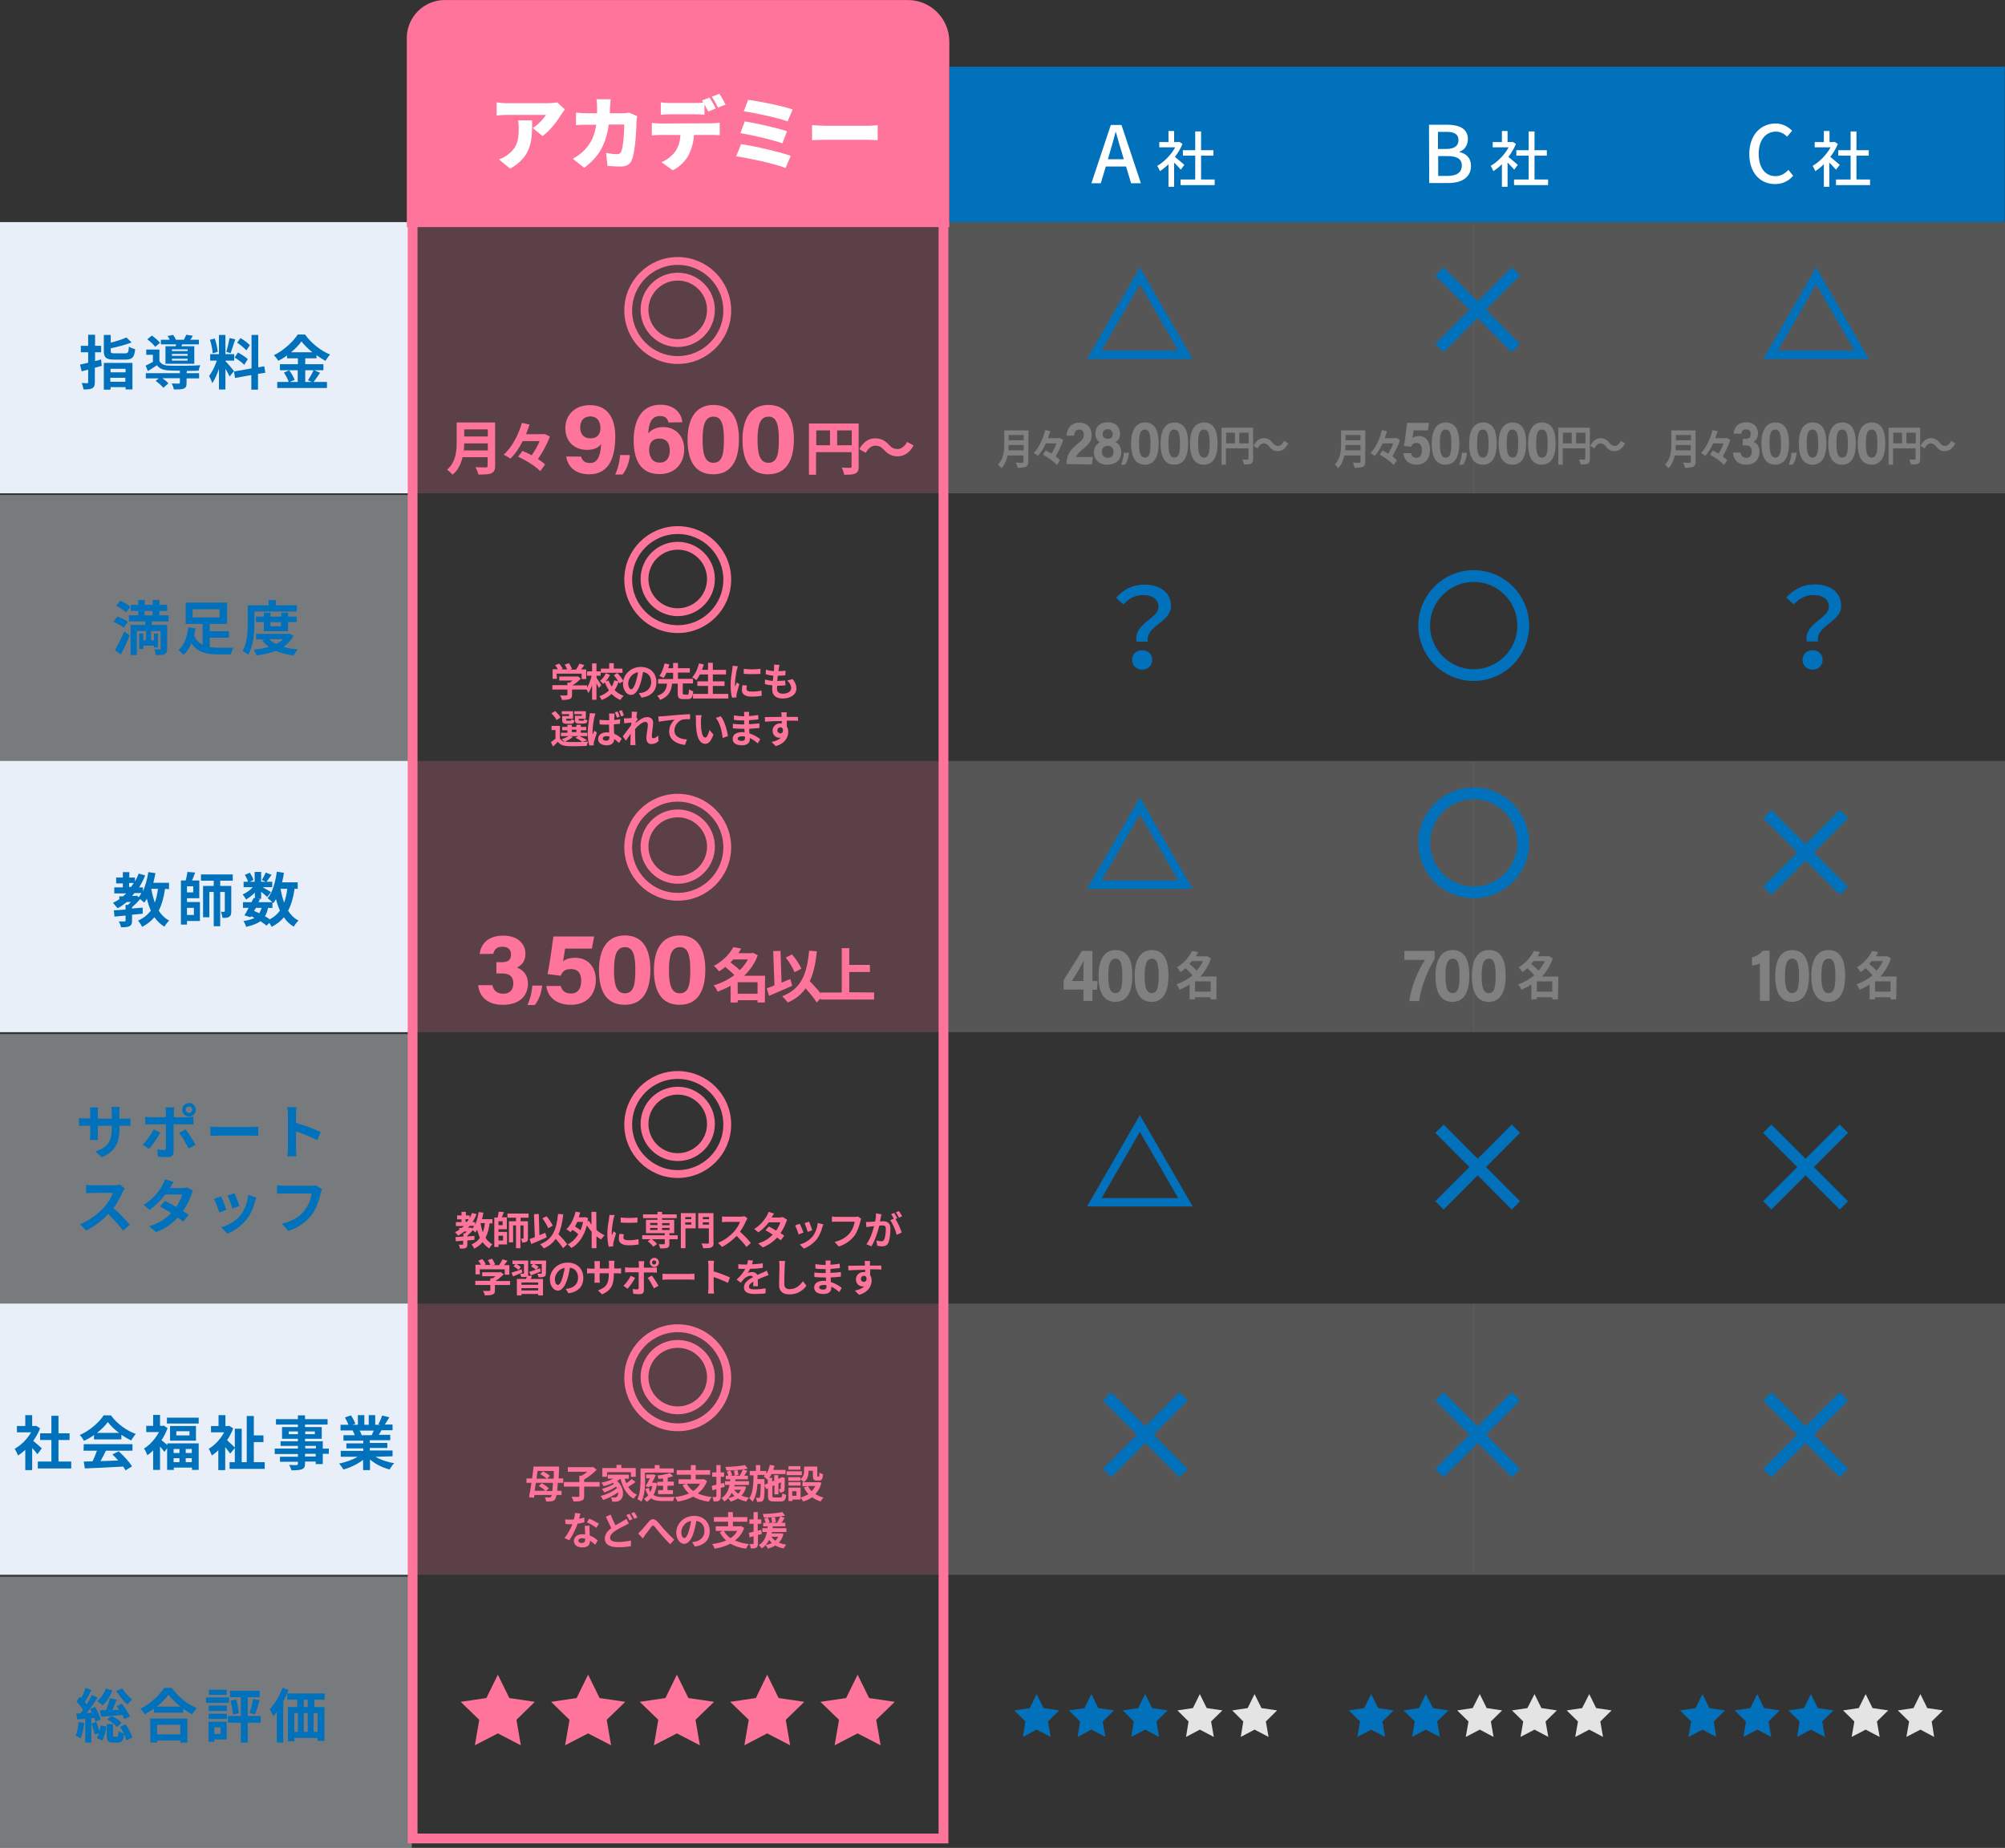<?xml version="1.0" encoding="utf-8"?>
<!-- Generator: Adobe Illustrator 28.2.0, SVG Export Plug-In . SVG Version: 6.00 Build 0)  -->
<svg version="1.1" id="_レイヤー_2" xmlns="http://www.w3.org/2000/svg" xmlns:xlink="http://www.w3.org/1999/xlink" x="0px"
	 y="0px" viewBox="0 0 959.7 884.4" style="enable-background:new 0 0 959.7 884.4;" xml:space="preserve">
<rect x="0" y="0" width="959.7" height="884.4" fill="#333333" stroke="none"/>
<style type="text/css">
	.st0{fill:#E8EFF9;}
	.st1{opacity:0.38;fill:#E8EFF9;enable-background:new    ;}
	.st2{opacity:0.2;fill:#FF749A;enable-background:new    ;}
	.st3{opacity:0.2;fill:#E4E4E4;enable-background:new    ;}
	.st4{fill:#FF749A;stroke:#FF749A;stroke-width:5.57;stroke-miterlimit:10;}
	.st5{fill:none;stroke:#FF749A;stroke-width:4.69;stroke-miterlimit:10;}
	.st6{fill:#0071BA;}
	.st7{fill:none;stroke:#FF749A;stroke-width:3.75;stroke-miterlimit:10;}
	.st8{fill:none;stroke:#0071BA;stroke-width:5.63;stroke-miterlimit:10;}
	.st9{fill:#FF749A;}
	.st10{fill:#808080;}
	.st11{fill:#FFFFFF;}
	.st12{fill:none;stroke:#0071BA;stroke-width:4.03;stroke-miterlimit:10;}
	.st13{fill:#E4E4E4;}
</style>
<g id="_レイヤー_1-2">
	<g>
		<rect y="106.3" class="st0" width="197.1" height="129.8"/>
		<rect y="236.9" class="st1" width="197.1" height="129.8"/>
		<rect y="364.2" class="st0" width="197.1" height="129.8"/>
		<rect y="623.9" class="st0" width="197.1" height="129.8"/>
		<rect y="494.9" class="st1" width="197.1" height="129.8"/>
		<rect y="754.6" class="st1" width="197.1" height="129.8"/>
		<rect x="196.4" y="106.3" class="st2" width="254.5" height="129.8"/>
		<rect x="196.4" y="364.2" class="st2" width="254.5" height="129.8"/>
		<rect x="196.4" y="623.9" class="st2" width="254.5" height="129.8"/>
		<rect x="450.8" y="106.3" class="st3" width="254.5" height="129.8"/>
		<rect x="450.8" y="364.2" class="st3" width="254.5" height="129.8"/>
		<rect x="450.8" y="623.9" class="st3" width="254.5" height="129.8"/>
		<rect x="705.2" y="106.3" class="st3" width="254.5" height="129.8"/>
		<rect x="705.2" y="364.2" class="st3" width="254.5" height="129.8"/>
		<rect x="705.2" y="623.9" class="st3" width="254.5" height="129.8"/>
		<path class="st4" d="M212.9,2.8h221.6c9.5,0,17.1,7.7,17.1,17.1v86H197.5V18.2C197.5,9.7,204.4,2.8,212.9,2.8L212.9,2.8z"/>
		<rect x="197.5" y="106.3" class="st5" width="254.1" height="773.6"/>
		<rect x="454.5" y="31.9" class="st6" width="505.1" height="74.4"/>
		<g>
			<path class="st6" d="M48.7,175.1c-1.1,0.3-2.2,0.6-3.3,0.9v6.8c0,1.7-0.3,2.4-1.2,3c-0.9,0.5-2.3,0.6-4.2,0.6
				c-0.1-0.8-0.5-2.2-0.9-3.1c1.1,0.1,2.2,0.1,2.6,0.1c0.4,0,0.5-0.1,0.5-0.5v-6l-3.1,0.8l-0.8-3.2c1.1-0.2,2.5-0.6,3.9-0.9v-5h-3.5
				v-3.1h3.5v-5.3h3.3v5.3h2.9v3.1h-2.9v4.2c1-0.2,2-0.5,2.9-0.8L48.7,175.1L48.7,175.1z M49.7,173.7h13.7v12.7h-3.3v-1.1h-7.2v1.2
				h-3.2C49.7,186.6,49.7,173.7,49.7,173.7z M59.9,169.1c1.4,0,1.6-0.4,1.8-3.2c0.7,0.5,2.1,1,3,1.2c-0.4,4-1.4,5-4.6,5h-5.5
				c-3.9,0-4.9-1-4.9-4.2v-7.6h3.3v3.7c2.8-0.7,5.6-1.6,7.5-2.5l2.5,2.4c-2.9,1.1-6.6,2.1-10,2.8v1.2c0,1.1,0.3,1.2,1.9,1.2
				L59.9,169.1L59.9,169.1z M52.9,176.5v1.7h7.2v-1.7C60.1,176.5,52.9,176.5,52.9,176.5z M60,182.7v-1.9h-7.2v1.9
				C52.9,182.7,60,182.7,60,182.7z"/>
			<path class="st6" d="M89.3,178.6h6v2.5h-6v2.2c0,1.5-0.3,2.3-1.4,2.7c-1.1,0.4-2.6,0.4-4.7,0.4c-0.1-0.9-0.6-2.1-1-2.9
				c1.4,0.1,2.9,0.1,3.3,0.1c0.4,0,0.6-0.1,0.6-0.4v-2.2h-8.4c1.1,0.8,2.3,1.7,2.9,2.5l-2.4,2.1c-0.7-0.9-2.4-2.4-3.7-3.3l1.5-1.2
				h-6.2v-2.5h16.3v-1.2c-1.9,0-3.6,0-4.9-0.1c-2.8-0.1-4.8-0.7-6.1-2.5c-1.3,0.9-2.7,1.8-4.3,2.8l-1.1-2.6c1-0.5,2.3-1.1,3.5-1.8
				v-3.4h-3.2v-2.5h6.3v5.5c0.9,1.6,2.6,2.2,5,2.2c3.4,0.1,10.8,0.1,14.6-0.2c-0.3,0.6-0.7,1.8-0.8,2.6c-1.5,0.1-3.5,0.1-5.6,0.1
				L89.3,178.6L89.3,178.6z M74.3,166c-0.7-1-2.4-2.6-3.8-3.6l2.2-1.8c1.4,1,3.1,2.4,3.9,3.5L74.3,166z M84.1,165.7
				c0.1-0.3,0.1-0.6,0.2-0.9H77v-2.2h4.2c-0.2-0.6-0.6-1.3-1-1.8l2.7-0.5c0.5,0.7,1,1.6,1.3,2.3h3.8c0.4-0.8,0.9-1.7,1.2-2.4
				l3.1,0.5c-0.4,0.7-0.8,1.4-1.2,1.9h4.1v2.2h-8l-0.4,0.9H93v8.4H79.2v-8.4L84.1,165.7L84.1,165.7z M89.8,167.2h-7.5v0.8h7.5V167.2
				z M89.8,169.4h-7.5v0.9h7.5V169.4z M89.8,171.7h-7.5v0.9h7.5V171.7z"/>
			<path class="st6" d="M109.9,180.2c-0.4-0.9-1.2-2.4-2-3.7v9.9h-3.1v-9.9c-0.9,2.6-2,5.2-3.2,6.9c-0.3-1-1-2.5-1.5-3.5
				c1.4-1.7,2.8-4.7,3.7-7.3h-3.2v-3.1h4.2v-9.2h3.1v9.2h4.2v3.1h-4.2v0.2c0.8,0.8,3.5,4,4.1,4.8L109.9,180.2L109.9,180.2z
				 M101.8,169.1c-0.1-1.7-0.6-4.4-1.3-6.5l2.3-0.6c0.7,2,1.3,4.7,1.4,6.4L101.8,169.1L101.8,169.1z M112.6,162.4
				c-0.7,2.2-1.6,4.9-2.2,6.6l-2.1-0.6c0.6-1.8,1.2-4.6,1.6-6.6L112.6,162.4L112.6,162.4z M123.5,178.9v7.6h-3.2v-7l-7.8,1.4
				l-0.5-3.1l8.4-1.5v-16h3.2v15.5l2.9-0.5l0.5,3.1L123.5,178.9L123.5,178.9z M113.9,168.7c1.6,0.9,3.7,2.2,4.7,3.2l-1.7,2.7
				c-0.9-1-3-2.5-4.6-3.5L113.9,168.7L113.9,168.7z M117.9,167.7c-0.9-1.1-2.8-2.6-4.4-3.7l1.6-2.2c1.6,0.9,3.6,2.4,4.5,3.4
				L117.9,167.7L117.9,167.7z"/>
			<path class="st6" d="M153.2,178.4c-1.1,1.6-2.2,3.3-3.1,4.4h6.4v2.9h-23.8v-2.9h5.5c-0.4-1.3-1.4-3.1-2.3-4.5l2.6-1.1H134v-2.9
				h8.6v-2.8h-5.2v-1.4c-1.3,1-2.8,1.9-4.2,2.6c-0.4-0.8-1.4-2-2.1-2.7c4.8-2.3,9.3-6.6,11.4-9.9h3.5c3,4.2,7.6,7.8,12,9.6
				c-0.8,0.8-1.6,2-2.2,3c-1.4-0.7-2.9-1.7-4.3-2.7v1.5h-5.4v2.8h8.7v2.9h-8.7v5.6h3.1l-1.8-0.8c0.9-1.3,2.1-3.4,2.7-4.9
				L153.2,178.4L153.2,178.4z M138.4,177.2c1.1,1.4,2.2,3.4,2.6,4.6l-2.3,1h3.8v-5.6L138.4,177.2L138.4,177.2z M149.5,168.6
				c-2.1-1.7-3.9-3.5-5.2-5.2c-1.2,1.7-2.9,3.5-5,5.2H149.5L149.5,168.6z"/>
		</g>
		<g>
			<path class="st6" d="M59.3,300.4c-1-0.9-3.3-2-5-2.8l1.8-2.5c1.7,0.5,4,1.6,5.1,2.5L59.3,300.4L59.3,300.4z M55,311.2
				c1.3-2.2,3.1-5.7,4.5-9l2.6,2c-1.3,3-2.7,6.2-4.2,9L55,311.2L55,311.2z M57.6,287.5c1.7,0.8,3.8,2,4.8,3l-2.1,2.6
				c-1-1-3-2.4-4.7-3.2L57.6,287.5z M72.6,297.4v1.7H80v11.2c0,1.5-0.3,2.2-1.2,2.7s-2.3,0.5-4.2,0.5c-0.1-0.8-0.4-2-0.8-2.8
				c1,0.1,2.2,0.1,2.6,0.1c0.4,0,0.5-0.1,0.5-0.5V302h-4.6v4.5h1.4v-3.3h1.9v6.7h-1.9v-0.9h-5.1v1.6h-2v-7.4h2v3.3h1.3V302h-4.4
				v11.5h-3v-14.4h7v-1.7h-7.8v-2.9h4.5v-2.1h-3.6v-2.9h3.6v-2.3h3.1v2.3h3.8v-2.3h3.2v2.3h3.7v2.9h-3.7v2.1h4.4v2.9L72.6,297.4
				L72.6,297.4z M69.2,294.5h3.8v-2.1h-3.8V294.5z"/>
			<path class="st6" d="M100.4,309.7c1.3,0.2,2.8,0.3,4.4,0.3c1.2,0,5.4,0,6.9,0c-0.4,0.8-1,2.3-1.2,3.2h-6c-5.7,0-10-1-12.9-5.3
				c-0.9,2.2-2.1,4.1-3.8,5.5c-0.5-0.7-1.7-1.8-2.4-2.3c3-2.4,4.3-7,4.7-10.8l3.5,0.4c-0.2,1.1-0.4,2.2-0.7,3.4
				c0.9,2.2,2.3,3.6,4.1,4.5v-10h-8.1v-10.2h19.8v10.2h-8.3v3.5h9.2v3.1h-9.2L100.4,309.7L100.4,309.7z M92.2,295.5h12.9v-3.9H92.2
				V295.5z"/>
			<path class="st6" d="M121.8,297.6c0,4.6-0.4,11.5-3,15.8c-0.6-0.6-2-1.5-2.7-1.8c2.3-4,2.5-9.9,2.5-14v-7.9h10v-2.5h3.5v2.5h10v3
				h-20.3V297.6L121.8,297.6z M140.5,304.2c-1.1,2.2-2.8,4-4.8,5.4c2.1,0.6,4.4,1,6.9,1.2c-0.7,0.7-1.6,2-2,2.9
				c-3.2-0.4-6.1-1.1-8.6-2.2c-2.8,1.1-5.9,1.8-9.3,2.2c-0.2-0.8-0.8-2.1-1.3-2.8c2.6-0.2,5.1-0.6,7.3-1.3c-1.2-0.9-2.3-1.9-3.2-3.1
				l1.3-0.5h-4.2v-2.6h15.2l0.6-0.1L140.5,304.2L140.5,304.2z M126.3,302.1v-4.4h-3.8v-2.6h3.8v-1.9h3.2v1.9h5.1v-1.9h3.3v1.9h4.1
				v2.6h-4.1v4.4C137.9,302.1,126.3,302.1,126.3,302.1z M128.9,305.9c0.8,0.9,2,1.7,3.3,2.3c1.3-0.6,2.4-1.4,3.4-2.3H128.9z
				 M129.4,297.8v1.9h5.1v-1.9H129.4z"/>
		</g>
		<g>
			<path class="st6" d="M79,425.4c-0.6,4.2-1.6,7.6-3,10.5c1.3,2,2.9,3.6,5,4.7c-0.8,0.7-1.8,2-2.3,2.9c-1.9-1.1-3.5-2.7-4.8-4.5
				c-1.6,1.9-3.5,3.4-5.9,4.6c-0.3-0.8-1.3-2.3-1.9-3c2.7-1.2,4.6-2.8,6.1-4.8c-0.8-1.7-1.4-3.6-1.9-5.7c-0.4,0.7-0.8,1.4-1.3,1.9
				c-0.4-0.4-1.2-1.1-1.9-1.7c-1.1,1.3-2.6,2.8-3.9,3.9v0.6c1.7-0.1,3.4-0.3,5.1-0.4v2.9c-1.7,0.2-3.4,0.3-5.1,0.5v2.8
				c0,1.4-0.2,2.2-1.3,2.7c-1,0.5-2.3,0.5-4,0.5c-0.1-0.9-0.6-2-1-2.8c1.1,0,2.3,0,2.7,0c0.4,0,0.5-0.1,0.5-0.4v-2.4
				c-1.9,0.2-3.7,0.3-5.3,0.5l-0.3-3c1.6-0.1,3.5-0.2,5.6-0.4v-2.2h1.1c0.5-0.4,1-0.9,1.5-1.4h-2c-1.4,1.1-2.8,2.2-4.4,3
				c-0.5-0.6-1.6-1.9-2.2-2.6c1-0.5,2-1.1,3-1.7v-1.4h1.8c0.5-0.5,1-0.9,1.5-1.4h-5.7v-2.9h4.1v-1.9h-3.2v-2.8h3.2v-2.6h3.1v2.6h2.7
				v1.9c0.7-1.2,1.3-2.5,1.8-3.8l3.1,0.9c-0.8,2-1.8,3.9-2.9,5.7h1.8v1.9c1.2-2.6,2.1-5.9,2.6-9.2l3.4,0.5c-0.3,1.6-0.6,3.1-1,4.6
				h7.5v3.1L79,425.4L79,425.4z M61.8,424.5h0.9c0.5-0.6,0.9-1.2,1.3-1.9h-2.2L61.8,424.5L61.8,424.5z M65.4,428.6l1,0.8
				c0.5-0.6,0.9-1.3,1.3-2h-3.3c-0.4,0.5-0.8,1-1.2,1.4h1.6L65.4,428.6L65.4,428.6z M72.4,425.4c0.4,2.3,1,4.5,1.7,6.6
				c0.7-1.9,1.2-4.1,1.5-6.6H72.4z"/>
			<path class="st6" d="M89.5,431.7h6.2v9.1h-6.2v1.7h-2.9v-21.1h2.3c0.3-1.4,0.7-2.9,0.8-4.1l3.7,0.3c-0.4,1.3-1,2.7-1.5,3.8h3.5
				v8.5h-5.9V431.7L89.5,431.7z M92.5,424.2h-3v2.9h3V424.2z M89.5,434.5v3.4h3.3v-3.4H89.5z M105.4,421.5v2.5h5.3v12.2
				c0,1.3-0.2,2.1-1,2.6c-0.8,0.5-1.8,0.5-3.2,0.5c-0.1-0.9-0.4-2.1-0.8-2.9c0.7,0,1.4,0,1.6,0c0.2,0,0.3-0.1,0.3-0.4v-9.1h-2.2
				v16.4h-3.1v-16.4h-2.1v12.1h-3V424h5.1v-2.5h-6.1v-3h15.2v3L105.4,421.5L105.4,421.5z"/>
			<path class="st6" d="M141,425.4c-0.6,4.2-1.6,7.6-3.1,10.5c1.3,2,2.9,3.6,5,4.7c-0.8,0.7-1.8,2-2.3,2.9c-1.9-1.1-3.5-2.6-4.7-4.5
				c-1.6,1.9-3.5,3.4-5.9,4.6c-0.2-0.5-0.6-1.2-1.1-1.9l-1.3,1.3c-0.8-0.6-1.8-1.4-2.9-2.1c-1.7,1.2-3.9,2-6.9,2.7
				c-0.2-1-0.8-2.1-1.3-2.8c2.2-0.3,4-0.8,5.3-1.5c-0.5-0.3-1-0.5-1.6-0.8l-0.3,0.5l-2.9-0.9c0.6-1,1.3-2.2,2-3.6h-2.7v-2.7h4.1
				c0.3-0.7,0.7-1.4,1-2l0.6,0.1v-2.7c-1.3,1.3-2.8,2.5-4.2,3.3c-0.4-0.7-1.1-1.8-1.7-2.4c1.7-0.7,3.6-2,4.9-3.5h-4.4v-2.6h2.1
				c-0.2-1-0.9-2.2-1.5-3.3l2.4-1c0.7,1.1,1.5,2.5,1.7,3.5l-1.8,0.8h2.4v-4.7h3.1v4.7h2.2l-1.9-0.8c0.7-1,1.4-2.5,1.9-3.6l2.8,1.1
				c-0.9,1.2-1.7,2.4-2.4,3.3h2.7v2.6h-4.6c1.3,0.8,3.4,1.9,4,2.4l-1.8,2.3c-0.6-0.6-1.8-1.6-2.9-2.5v3.4h-1.8l1.2,0.2l-0.7,1.4h6.7
				c-0.6-0.6-1.7-1.5-2.3-1.9c2.4-2.9,3.7-7.6,4.4-12.7l3.4,0.5c-0.2,1.6-0.5,3.1-0.9,4.6h7.5v3.1L141,425.4L141,425.4z M121.6,436
				c0.8,0.3,1.7,0.7,2.5,1.1c0.4-0.7,0.8-1.5,1.1-2.6h-2.7L121.6,436z M128.3,434.5c-0.3,1.6-0.8,2.9-1.5,4c0.9,0.5,1.7,1,2.3,1.5
				c2.1-1.1,3.7-2.5,4.9-4.2c-0.8-1.7-1.4-3.5-1.9-5.5c-0.4,0.7-0.8,1.4-1.3,2c-0.1-0.1-0.2-0.2-0.4-0.4v2.7L128.3,434.5
				L128.3,434.5z M134.3,425.4c0.4,2.4,1,4.6,1.7,6.6c0.7-1.9,1.2-4.1,1.5-6.6H134.3z"/>
		</g>
		<g>
			<path class="st6" d="M59.3,535.4c1.5,0,2.3-0.1,3.1-0.2v3.7c-0.6-0.1-1.6-0.1-3.1-0.1h-2.1v0.9c0,7-1.7,11.2-8.5,14.2l-3-2.8
				c5.4-1.9,7.8-4.3,7.8-11.2v-1.1h-6.7v3.8c0,1.2,0.1,2.4,0.1,3h-3.9c0.1-0.6,0.2-1.7,0.2-3v-3.8h-2.4c-1.4,0-2.4,0.1-3,0.1v-3.8
				c0.5,0.1,1.6,0.2,3,0.2h2.4v-2.8c0-1.1-0.1-2-0.2-2.5h4c-0.1,0.5-0.2,1.4-0.2,2.6v2.8h6.7v-3c0-1.1-0.1-2-0.2-2.6h4
				c-0.1,0.6-0.2,1.5-0.2,2.6v3L59.3,535.4L59.3,535.4z"/>
			<path class="st6" d="M76.7,542.1c-1.3,2.5-3.9,6.2-5.4,7.8l-3-2.1c1.9-1.8,4.1-4.9,5.3-7.3L76.7,542.1L76.7,542.1z M83.1,538.1
				v13.1c0,1.6-0.9,2.6-2.9,2.6c-1.5,0-3.2-0.1-4.6-0.2l-0.3-3.5c1.2,0.2,2.4,0.3,3.1,0.3c0.7,0,1-0.3,1-1c0-1,0-10,0-11.3v0h-7.2
				c-0.8,0-1.9,0-2.7,0.1v-3.7c0.8,0.1,1.9,0.2,2.7,0.2h7.2v-2.2c0-0.7-0.1-2-0.2-2.5h4.2c-0.1,0.4-0.2,1.7-0.2,2.5v2.2h6.6
				c0.8,0,2-0.1,2.8-0.2v3.7c-0.9-0.1-2-0.1-2.7-0.1L83.1,538.1L83.1,538.1z M88.8,540.5c1.4,1.8,3.7,5.3,4.8,7.4l-3.3,1.8
				c-1.2-2.4-3.2-5.8-4.6-7.5L88.8,540.5L88.8,540.5z M87.2,531.1c0-1.8,1.5-3.2,3.3-3.2s3.2,1.4,3.2,3.2s-1.4,3.3-3.2,3.3
				S87.2,532.9,87.2,531.1z M88.9,531.1c0,0.8,0.7,1.5,1.6,1.5s1.5-0.7,1.5-1.5s-0.7-1.5-1.5-1.5S88.9,530.2,88.9,531.1z"/>
			<path class="st6" d="M100.7,539.2c1,0.1,3.1,0.2,4.5,0.2h15.1c1.3,0,2.6-0.1,3.3-0.2v4.4c-0.7,0-2.1-0.1-3.3-0.1h-15.1
				c-1.6,0-3.5,0.1-4.5,0.1V539.2z"/>
			<path class="st6" d="M151.9,545.7c-2.9-1.5-7.1-3.2-10.2-4.2v8c0,0.8,0.1,2.8,0.2,3.9h-4.4c0.2-1.1,0.3-2.8,0.3-3.9v-16.2
				c0-1-0.1-2.4-0.3-3.4h4.4c-0.1,1-0.2,2.2-0.2,3.4v4.1c3.8,1.1,9.2,3.1,11.8,4.4L151.9,545.7L151.9,545.7z"/>
			<path class="st6" d="M59.7,568.8c-0.2,0.3-0.7,1.2-1,1.7c-1,2.2-2.5,5.2-4.4,7.7c2.8,2.4,6.2,6,7.8,8l-3.2,2.8
				c-1.8-2.5-4.5-5.4-7.1-8c-3,3.2-6.7,6.1-10.6,7.9l-2.9-3c4.5-1.7,8.9-5.1,11.5-8.1c1.9-2.1,3.6-4.9,4.2-6.9h-9.5
				c-1.2,0-2.7,0.2-3.3,0.2v-4c0.8,0.1,2.5,0.2,3.3,0.2h9.9c1.2,0,2.4-0.2,2.9-0.4L59.7,568.8L59.7,568.8z"/>
			<path class="st6" d="M92.4,569.9c-0.3,0.5-0.7,1.3-0.9,2c-0.7,2.2-2,5-3.9,7.7c1,0.7,2,1.3,2.7,1.8l-2.6,3.3
				c-0.7-0.6-1.6-1.3-2.6-2c-2.5,2.7-5.8,5.3-10.4,7l-3.3-2.8c5-1.5,8.2-3.9,10.5-6.3c-1.9-1.2-3.8-2.4-5.3-3.2l2.4-2.7
				c1.5,0.8,3.4,1.8,5.3,3c1.4-2,2.5-4.3,2.9-6h-8.1c-2,2.6-4.6,5.3-7.4,7.3l-3-2.3c4.9-3,7.6-6.9,9-9.3c0.4-0.7,1-2,1.3-3l4.1,1.3
				c-0.7,1-1.4,2.3-1.7,2.9l0,0h5.8c0.9,0,1.8-0.1,2.4-0.3L92.4,569.9L92.4,569.9z"/>
			<path class="st6" d="M108.4,579l-3.4,1.3c-0.5-1.5-1.9-5.3-2.6-6.5l3.4-1.2C106.5,574,107.8,577.4,108.4,579L108.4,579z
				 M122.7,573.2c-0.3,0.9-0.5,1.5-0.7,2c-0.7,2.8-1.9,5.8-3.8,8.2c-2.6,3.4-6.1,5.7-9.4,7l-2.9-3c3.1-0.8,7-3,9.3-5.9
				c1.9-2.4,3.3-6.1,3.6-9.7L122.7,573.2L122.7,573.2z M114.6,577.2l-3.4,1.2c-0.3-1.4-1.6-4.8-2.3-6.2l3.3-1.1
				C112.8,572.3,114.2,576,114.6,577.2L114.6,577.2z"/>
			<path class="st6" d="M154.1,569.1c-0.2,0.6-0.5,1.3-0.6,2c-0.6,2.8-1.9,7.1-4.2,10.2c-2.6,3.4-6.3,6.2-11.3,7.8l-3.1-3.4
				c5.6-1.3,8.8-3.7,11-6.6c1.9-2.3,2.9-5.5,3.3-7.9H136c-1.3,0-2.6,0.1-3.4,0.1v-4c0.8,0.1,2.4,0.2,3.4,0.2h13c0.6,0,1.5,0,2.2-0.2
				L154.1,569.1L154.1,569.1z"/>
		</g>
		<g>
			<path class="st6" d="M17.9,696c-0.6-0.8-1.5-1.9-2.5-3v10.6h-3.3v-9.7c-1.1,1-2.3,2-3.5,2.7c-0.3-0.9-1.1-2.5-1.6-3.2
				c3.1-1.7,6-4.6,7.9-7.9H8.1v-3h4v-5.2h3.3v5.2h1.3l0.6-0.1l1.9,1.2c-0.8,2.1-2,4.2-3.3,6c1.4,1.1,3.5,3,4.1,3.6L17.9,696
				L17.9,696z M34.1,699.5v3.3H18.1v-3.3h6.5v-10.3h-5.4V686h5.4v-8.4h3.4v8.4h5.3v3.2h-5.3v10.3H34.1L34.1,699.5z"/>
			<path class="st6" d="M45,686.8c-1.5,1.1-3.1,2-4.8,2.8c-0.4-0.8-1.3-2.1-2-2.8c4.8-2.1,9.3-6.1,11.4-9.4h3.5
				c3,4.1,7.5,7.3,11.9,8.9c-0.8,0.9-1.6,2.1-2.2,3.1c-1.5-0.7-3.2-1.7-4.7-2.7v2.2H45L45,686.8L45,686.8z M40.1,691.2h23.3v3.1
				H50.7c-0.8,1.7-1.7,3.4-2.6,5c2.7-0.1,5.6-0.2,8.5-0.3c-0.9-1-1.8-2-2.8-2.9l3-1.5c2.5,2.2,5.1,5.1,6.4,7.2l-3.1,1.9
				c-0.3-0.5-0.7-1.1-1.1-1.8c-6.6,0.4-13.6,0.7-18.4,0.9l-0.5-3.3l4.2-0.1c0.8-1.6,1.5-3.4,2.1-5.1H40L40.1,691.2L40.1,691.2z
				 M57,685.8c-2.2-1.6-4.1-3.5-5.4-5.2c-1.2,1.7-3,3.5-5.2,5.2C46.4,685.8,57,685.8,57,685.8z"/>
			<path class="st6" d="M80.1,690.8h15v12.7h-3.2v-1.1h-8.7v1.1H80v-10.4l-1.3,1.8c-0.5-0.7-1.3-1.7-2.1-2.6v11.2h-3.3v-9.3
				c-0.9,0.9-1.9,1.7-2.8,2.3c-0.3-0.9-1-2.6-1.6-3.2c2.8-1.7,5.5-4.7,7.2-7.9h-6.1v-3h3.3v-5.2h3.3v5.2h1.2l0.6-0.1l1.8,1.2
				c-0.7,2-1.7,4-2.9,5.8c0.8,0.6,2,1.6,2.8,2.3L80.1,690.8L80.1,690.8z M95.1,678.5v2.8H79.9v-2.8H95.1z M93.8,682.5v7H81.4v-7
				H93.8z M83.1,693.5v1.9h2.8v-1.9H83.1z M83.1,699.8h2.8v-1.9h-2.8V699.8z M90.7,685h-6.3v2h6.3V685z M91.8,693.5h-2.9v1.9h2.9
				V693.5z M91.8,699.8v-1.9h-2.9v1.9H91.8z"/>
			<path class="st6" d="M110.2,695.7c-0.6-0.8-1.5-2-2.4-3.1v11h-3.3v-9.5c-1,1-2.1,1.8-3.1,2.5c-0.3-0.9-1-2.5-1.5-3.2
				c2.9-1.7,5.6-4.6,7.4-7.9h-6.3v-3h3.6v-5.2h3.3v5.2h1.2l0.6-0.1l1.9,1.2c-0.7,2-1.7,3.9-2.9,5.7c1.2,1.1,3.3,3,3.8,3.6
				L110.2,695.7L110.2,695.7z M126.7,699.8v3.2h-16.8v-3.2h2.5v-16h3.3v16h2.4v-22.1h3.4v9.3h4.6v3.2h-4.6v9.6L126.7,699.8
				L126.7,699.8z"/>
			<path class="st6" d="M157.4,695.8h-2.9v4.9h-3.4v-1.2h-5.1v0.9c0,1.7-0.4,2.3-1.5,2.8c-1.1,0.4-2.6,0.5-5,0.5
				c-0.2-0.8-0.7-1.9-1.1-2.6c1.4,0.1,3,0.1,3.5,0.1c0.5,0,0.7-0.2,0.7-0.7v-0.9h-8.6v-2.4h8.6v-1.3h-11.1v-2.6h11.1V692h-8.3v-2.2
				h8.3v-1.2H135V683h7.6v-1.2h-10.5v-2.6h10.5v-1.8h3.4v1.8h10.8v2.6h-10.8v1.2h8v5.6h-8v1.2h8.5v3.5h2.9V695.8L157.4,695.8z
				 M142.6,686.4v-1.3h-4.4v1.3H142.6z M146.1,685.1v1.3h4.6v-1.3H146.1z M146.1,693.2h5.1V692h-5.1V693.2z M151.1,695.8h-5.1v1.3
				h5.1V695.8z"/>
			<path class="st6" d="M179.8,697.2c2.4,1.5,5.7,2.6,8.9,3.1c-0.8,0.7-1.7,2.1-2.2,3c-3.5-0.9-6.9-2.6-9.4-4.8v5.1h-3.3v-4.9
				c-2.6,2-6.1,3.7-9.4,4.6c-0.5-0.8-1.4-2.1-2.1-2.8c3.1-0.7,6.5-1.8,8.9-3.3h-8.1v-2.8h10.8v-1.2h-8.1v-2.4h8.1v-1.3h-9.5v-2.6
				h5.4c-0.2-0.7-0.6-1.5-1-2.2l0.3-0.1H163v-2.7h3.8c-0.4-1.1-1.1-2.4-1.7-3.5l2.9-1c0.8,1.2,1.7,2.9,2.1,4l-1.4,0.5h2.6v-4.6h3.1
				v4.6h2.1v-4.6h3.1v4.6h2.5l-1-0.3c0.7-1.2,1.4-2.8,1.8-4.1l3.5,0.8c-0.8,1.3-1.6,2.6-2.2,3.5h3.7v2.7h-5.3
				c-0.4,0.8-0.9,1.6-1.3,2.2h5.5v2.6H177v1.3h8.4v2.4H177v1.2h10.9v2.8L179.8,697.2L179.8,697.2z M172.1,684.6
				c0.4,0.7,0.8,1.5,1,2.2l-0.5,0.1h5.3c0.3-0.7,0.7-1.5,1-2.2H172.1z"/>
		</g>
		<g>
			<path class="st6" d="M40.3,824.6c-0.3,2.7-0.9,5.5-1.7,7.3c-0.6-0.4-1.8-0.9-2.4-1.2c0.8-1.6,1.2-4.2,1.4-6.5L40.3,824.6z
				 M43.7,822.3V834h-2.9v-11.4L37,823l-0.5-2.9l2-0.1c0.4-0.5,0.8-1.1,1.3-1.7c-0.8-1.3-2.1-2.8-3.2-4l1.6-2.2
				c0.2,0.2,0.4,0.4,0.7,0.6c0.8-1.5,1.6-3.4,2-4.9l2.9,1.1c-1,1.9-2.2,4.1-3.2,5.7c0.3,0.4,0.6,0.8,0.9,1.1c1-1.6,1.9-3.2,2.5-4.5
				l2.7,1.3c-1.5,2.4-3.5,5.1-5.2,7.4l2.5-0.2c-0.3-0.7-0.6-1.2-0.9-1.8l2.4-1c1.1,1.9,2.3,4.4,2.7,6l-2.5,1.2
				c-0.1-0.5-0.3-1.1-0.5-1.8L43.7,822.3L43.7,822.3z M46.1,824.1c0.6,1.4,1.1,3.1,1.5,4.5c0.3-0.9,0.5-1.9,0.6-2.8l2.7,0.5
				c-0.3,2.3-1,5-2,6.7l-2.6-1.2c0.4-0.6,0.8-1.4,1.1-2.3l-2.1,0.7c-0.2-1.4-0.9-3.6-1.5-5.3L46.1,824.1L46.1,824.1z M53.8,809
				c-1,2.8-2.8,5.5-4.7,7.2c-0.6-0.6-1.9-1.5-2.6-2c1.8-1.4,3.3-3.7,4.2-6L53.8,809L53.8,809z M59.5,822.8c-0.2-0.6-0.5-1.3-0.9-2
				c-3.7,0.3-7.4,0.6-10.2,0.8l-0.6-3c0.9,0,1.9-0.1,3-0.1c0.7-1.8,1.4-4,1.8-5.8l3.3,0.8c-0.7,1.6-1.4,3.3-2.1,4.9l3.2-0.1
				c-0.4-0.6-0.8-1.2-1.2-1.7l2.5-1.2c1.5,1.9,3.2,4.4,3.9,6.1L59.5,822.8L59.5,822.8z M60,825.2c1.5,2,2.9,4.6,3.3,6.4l-2.8,1.4
				c-0.2-0.9-0.6-2-1.1-3.1c-0.3,3.3-1.1,4.1-3,4.1h-2.2c-2.6,0-3.1-0.9-3.1-3.6v-5.2h3v5.2c0,0.8,0.1,0.8,0.6,0.8H56
				c0.5,0,0.6-0.3,0.7-2.7c0.5,0.5,1.7,0.9,2.6,1.2c-0.5-1.1-1.2-2.2-1.8-3.2L60,825.2L60,825.2z M53.4,821.2
				c1.8,0.8,3.8,2.3,4.8,3.4l-2.2,2c-1-1.3-2.9-2.8-4.7-3.7L53.4,821.2L53.4,821.2z M58.5,808.1c1.1,1.9,3.2,4,4.8,5.3
				c-0.8,0.6-1.8,1.7-2.3,2.4c-1.8-1.5-4-4.3-5.3-6.5L58.5,808.1L58.5,808.1z"/>
			<path class="st6" d="M82.2,807.8c3,4.3,7.6,7.9,12,9.7c-0.8,0.9-1.6,2-2.2,3c-1.4-0.7-2.9-1.7-4.3-2.7v1.9h-14v-2
				c-1.4,1-2.9,1.9-4.4,2.8c-0.4-0.8-1.4-2-2.1-2.7c4.8-2.3,9.3-6.6,11.4-10L82.2,807.8L82.2,807.8z M71.9,822.5h17.8V834h-3.4v-1
				H75.2v1H72L71.9,822.5L71.9,822.5z M86.4,816.8c-2.3-1.8-4.4-3.9-5.8-5.7c-1.3,1.9-3.3,3.9-5.6,5.7
				C75.1,816.8,86.4,816.8,86.4,816.8z M75.2,825.5v4.6h11.1v-4.6H75.2z"/>
			<path class="st6" d="M109.6,815h-11v-2.6h11V815z M108.5,832.5h-5.9v1.1h-2.8V824h8.7L108.5,832.5L108.5,832.5z M99.9,816.3h8.7
				v2.6h-8.7V816.3z M99.9,820.2h8.7v2.5h-8.7V820.2z M108.5,811.2H100v-2.5h8.5V811.2z M102.6,826.7v3.2h3v-3.2H102.6z
				 M124.8,824.5h-6.2v9.5h-3.3v-9.5h-6.2v-3.2h6.2v-9h-5.2v-3.1h14.2v3.1h-5.7v9h6.2L124.8,824.5L124.8,824.5z M113,813.4
				c0.6,2.1,1.2,4.7,1.3,6.5l-2.8,0.7c-0.1-1.8-0.6-4.5-1.2-6.6L113,813.4L113,813.4z M119.5,819.8c0.6-1.8,1.3-4.6,1.6-6.7l3.2,0.6
				c-0.7,2.4-1.5,5-2.2,6.7C122,820.5,119.5,819.8,119.5,819.8z"/>
			<path class="st6" d="M138.1,808.8c-0.7,1.9-1.6,3.7-2.5,5.5V834h-3.1v-14.7c-0.6,0.8-1.1,1.5-1.7,2.1c-0.3-0.8-1.2-2.6-1.7-3.4
				c2.4-2.5,4.7-6.3,6.1-10.2L138.1,808.8z M150.5,813.5v3.5h4.8v16.2H152v-1.4h-11.1v1.6h-3.1V817h4.5v-3.5h-4.8v-3h17.9v3
				L150.5,813.5L150.5,813.5z M140.9,828.9h1.7v-9h-1.7V828.9z M145.4,819.9v9h1.9v-9H145.4z M147.3,813.5h-1.9v3.5h1.9V813.5z
				 M152,819.9h-1.9v9h1.9V819.9z"/>
		</g>
		<circle class="st7" cx="324.4" cy="148.6" r="23.7"/>
		<circle class="st7" cx="324.4" cy="148.3" r="15.9"/>
		<g>
			<circle class="st7" cx="324.4" cy="277.4" r="23.7"/>
			<circle class="st8" cx="705.4" cy="299.4" r="23.7"/>
			<circle class="st7" cx="324.4" cy="277.1" r="15.9"/>
		</g>
		<g>
			<circle class="st7" cx="324.4" cy="405.5" r="23.7"/>
			<circle class="st7" cx="324.4" cy="405.2" r="15.9"/>
		</g>
		<g>
			<circle class="st7" cx="324.4" cy="538.2" r="23.7"/>
			<circle class="st7" cx="324.4" cy="537.9" r="15.9"/>
		</g>
		<g>
			<path class="st9" d="M237,222.9c0,2-0.5,3-1.8,3.6c-1.4,0.6-3.3,0.6-6.2,0.6c-0.2-1-0.9-2.6-1.4-3.5c2,0.1,4.3,0.1,4.9,0.1
				c0.7,0,0.9-0.2,0.9-0.8v-4.1h-12c-0.7,3.1-2.1,6.2-4.8,8.4c-0.5-0.7-1.9-1.9-2.6-2.4c4.2-3.6,4.6-9,4.6-13.3v-9.3H237L237,222.9
				L237,222.9z M233.5,215.6v-3.4h-11.3c0,1.1-0.1,2.2-0.2,3.4H233.5z M222.2,205.5v3.4h11.3v-3.4H222.2z"/>
			<path class="st9" d="M263.2,208.9c-1.2,3.4-3.4,7.5-5.7,10.8c1.3,0.9,2.5,1.7,3.4,2.6l-2.3,3.2c-2.1-2.2-6.8-5.2-10.6-6.9
				l2.1-2.8c1.4,0.6,2.9,1.3,4.4,2.1c1.5-2.1,2.9-4.6,3.8-6.8h-8.1c-1.6,3.2-3.6,6.2-5.9,8.4c-0.8-0.6-2.3-1.5-3.2-1.9
				c4.2-3.7,7.3-10.1,8.7-15.2l3.7,0.8c-0.5,1.5-1.1,3-1.7,4.6h8.3l0.6-0.1L263.2,208.9L263.2,208.9z"/>
		</g>
		<g>
			<path class="st9" d="M281,330h-7.2v2.5c0,1.2-0.2,1.7-1.2,2.1c-0.9,0.3-2,0.4-3.6,0.4c-0.1-0.6-0.6-1.6-0.9-2.2
				c1.2,0.1,2.6,0.1,3,0c0.4,0,0.5-0.1,0.5-0.3V330h-7.2v-2.1h7.2v-1.2h1.1c0.5-0.3,1-0.7,1.4-1h-6.4v-1.9h8.4l0.5-0.1l1.4,1.1
				c-1,1.1-2.5,2.3-4,3.2h7L281,330L281,330z M266.6,324.9h-2.1v-4.6h2.5c-0.3-0.6-0.8-1.4-1.3-1.9l1.9-0.8c0.7,0.7,1.4,1.7,1.7,2.5
				l-0.7,0.3h2.9c-0.3-0.7-0.7-1.6-1.2-2.3l2-0.7c0.6,0.8,1.2,2,1.5,2.7l-0.9,0.4h2.8c0.6-0.9,1.3-2,1.6-2.9l2.4,0.7
				c-0.5,0.7-1,1.5-1.6,2.1h2.5v4.6h-2.2v-2.6h-12L266.6,324.9L266.6,324.9z"/>
			<path class="st9" d="M286.6,329.3c-0.2-0.6-0.7-1.5-1.1-2.3v7.9h-2.1v-7c-0.5,1.5-1.1,2.8-1.8,3.8c-0.2-0.6-0.7-1.5-1-2
				c1.1-1.5,2.1-4.1,2.6-6.3H281v-2.1h2.4v-3.8h2.1v3.8h2v2.1h-2v1c0.5,0.7,2,2.9,2.3,3.5L286.6,329.3L286.6,329.3z M296.5,327.1
				c-0.1-0.2-0.2-0.5-0.4-0.8c-0.5,1.4-1.1,2.8-1.9,4c1.2,1.2,2.6,2.1,4.3,2.7c-0.5,0.5-1.2,1.4-1.6,2c-1.6-0.7-3-1.7-4.2-2.9
				c-1.2,1.2-2.8,2.2-4.7,2.9c-0.2-0.5-0.8-1.4-1.1-1.8c1.9-0.6,3.4-1.6,4.6-2.8c-0.8-1.1-1.4-2.4-2-3.8c-0.3,0.3-0.5,0.5-0.8,0.7
				c-0.3-0.4-1-1-1.5-1.4c1.1-0.9,2.2-2.3,2.8-3.7l2,0.8c-0.5,1.1-1.3,2.2-2.1,3.1l1.4-0.4c0.4,1,0.9,2,1.5,2.9c0.6-0.9,1-2,1.2-3
				l1.9,0.4c-0.6-1-1.4-2-2.1-2.9l1.7-1c1.1,1.2,2.4,2.8,2.9,3.9L296.5,327.1L296.5,327.1z M298,322h-10.4v-2h4v-2.6h2.2v2.6h4.1
				L298,322L298,322z"/>
			<path class="st9" d="M305.8,331.8c0.7-0.1,1.2-0.2,1.7-0.3c2.4-0.6,4.2-2.3,4.2-5s-1.4-4.5-3.9-4.9c-0.3,1.6-0.6,3.3-1.1,5
				c-1.1,3.8-2.7,6-4.7,6s-3.8-2.3-3.8-5.4c0-4.3,3.7-8,8.5-8s7.5,3.2,7.5,7.3s-2.4,6.7-7.1,7.4L305.8,331.8L305.8,331.8z
				 M304.4,326.2c0.4-1.4,0.8-3,1-4.5c-3.1,0.6-4.7,3.3-4.7,5.4c0,1.9,0.8,2.8,1.4,2.8C302.9,329.9,303.6,328.7,304.4,326.2
				L304.4,326.2z"/>
			<path class="st9" d="M329,332.5c0.6,0,0.7-0.4,0.8-2.6c0.5,0.4,1.4,0.8,2,0.9c-0.2,3-0.8,3.8-2.6,3.8H327c-2.1,0-2.6-0.7-2.6-2.8
				v-4.6h-2.7c-0.4,3.3-1.4,6.1-5.7,7.8c-0.3-0.6-0.9-1.5-1.4-2c3.7-1.2,4.4-3.3,4.7-5.8H315v-2.2h7.2v-3h-3.2
				c-0.4,1-0.9,1.9-1.4,2.5c-0.5-0.3-1.4-0.8-2-1c1.2-1.5,2.1-4.1,2.5-6l2.3,0.5c-0.2,0.6-0.4,1.2-0.6,1.8h2.4v-2.5h2.3v2.5h5.7v2.1
				h-5.7v3h7.2v2.2h-4.9v4.6c0,0.6,0.1,0.7,0.7,0.7L329,332.5L329,332.5z"/>
			<path class="st9" d="M348.6,332.1v2.2h-16.9v-2.2h7.2v-3.8h-5.1v-2.2h5.1v-3.3h-3.9c-0.5,1-1.1,2-1.7,2.7c-0.5-0.4-1.4-1-2-1.3
				c1.5-1.6,2.7-4.2,3.3-6.7l2.3,0.5c-0.3,0.9-0.6,1.8-0.9,2.6h2.9v-3.4h2.3v3.4h6.3v2.2h-6.3v3.3h5.6v2.2h-5.6v3.8L348.6,332.1
				L348.6,332.1z"/>
			<path class="st9" d="M353.2,318.9c-0.1,0.4-0.4,1.3-0.5,1.6c-0.3,1.2-0.9,5-0.9,6.8c0,0.4,0,0.8,0.1,1.2c0.3-0.7,0.6-1.3,0.8-1.9
				l1.2,0.9c-0.5,1.6-1.1,3.6-1.3,4.6c-0.1,0.3-0.1,0.7-0.1,0.9c0,0.2,0,0.5,0,0.8l-2.1,0.1c-0.4-1.3-0.7-3.6-0.7-6.1
				c0-2.8,0.6-5.9,0.8-7.4c0.1-0.5,0.2-1.2,0.2-1.8L353.2,318.9L353.2,318.9z M357.5,328.1c-0.1,0.6-0.2,1-0.2,1.6
				c0,0.8,0.7,1.3,2.6,1.3c1.7,0,3-0.1,4.6-0.5l0.1,2.5c-1.2,0.2-2.7,0.4-4.8,0.4c-3.2,0-4.7-1.2-4.7-3.1c0-0.8,0.1-1.6,0.3-2.4
				L357.5,328.1L357.5,328.1z M364,320.1v2.4c-2.3,0.2-5.6,0.2-8,0l0-2.4C358.3,320.5,362,320.4,364,320.1z"/>
			<path class="st9" d="M379.4,325c1.2,1.6,1.8,2.9,1.8,4.5c0,2.8-2.5,4.8-6.6,4.8c-2.9,0-5-1.3-5-4.4c0-0.5,0.1-1.1,0.1-1.9
				c-1.4-0.1-2.6-0.3-3.6-0.6l0.1-2.2c1.2,0.4,2.5,0.6,3.7,0.7c0.1-0.8,0.2-1.7,0.3-2.5c-1.3-0.1-2.6-0.4-3.7-0.7l0.1-2.2
				c1.1,0.4,2.5,0.6,3.8,0.7c0.1-0.6,0.1-1.1,0.1-1.5c0-0.5,0.1-1,0-1.6l2.6,0.1c-0.1,0.7-0.2,1.2-0.3,1.6c-0.1,0.3-0.1,0.8-0.2,1.4
				c1.3,0,2.5-0.1,3.4-0.2l-0.1,2.2c-1.1,0.1-2.1,0.2-3.6,0.2c-0.1,0.8-0.2,1.7-0.3,2.5h0.1c1.1,0,2.5-0.1,3.7-0.2L376,328
				c-1,0.1-2.1,0.2-3.3,0.2H372c0,0.5-0.1,1-0.1,1.4c0,1.5,0.9,2.4,2.8,2.4c2.6,0,4-1.2,4-2.7c0-1.3-0.7-2.5-1.9-3.6L379.4,325
				L379.4,325z"/>
			<path class="st9" d="M274.3,352.6c-0.9,0.9-2.5,1.7-3.8,2.3c0.5,0.1,1,0.2,1.5,0.2c2.3,0.1,6.9,0.1,9.5-0.2
				c-0.2,0.5-0.6,1.5-0.7,2.1c-2.4,0.1-6.5,0.2-8.9,0.1c-2.2-0.1-3.8-0.6-4.9-2.1c-0.7,0.8-1.4,1.5-2.3,2.3l-1-2.1
				c0.7-0.5,1.5-1.1,2.2-1.7v-4.1H264v-2h4v6c0.5,0.9,1.3,1.4,2.4,1.7c-0.4-0.4-1.1-1-1.6-1.3c1.2-0.4,2.5-0.9,3.3-1.5h-3.6v-1.6
				h3.1v-1.2h-2.5v-1.6h2.5v-1h2.1v1h2.2v-1h2.1v1h2.6v1.6H278v1.2h3.1v1.6h-3.7c1.3,0.6,2.8,1.4,3.6,2l-2.3,0.8
				c-0.7-0.6-2-1.4-3.3-2l1.4-0.8h-4.4L274.3,352.6L274.3,352.6z M266.4,344.6c-0.4-0.9-1.5-2.3-2.5-3.2l1.8-1.1
				c1,0.9,2.2,2.2,2.6,3.1L266.4,344.6L266.4,344.6z M272.4,341.8h-3.5v-1.4h5.4v3.6h-3.3v0.4c0,0.4,0.1,0.5,0.6,0.5h1.4
				c0.4,0,0.5-0.1,0.5-0.7c0.3,0.2,1,0.5,1.5,0.6c-0.2,1.3-0.7,1.6-1.8,1.6h-2c-1.6,0-2.1-0.4-2.1-1.9v-1.8h3.3L272.4,341.8
				L272.4,341.8z M273.7,350.4h2.2v-1.2h-2.2V350.4z M278.5,341.8h-3.6v-1.4h5.5v3.6h-3.4v0.4c0,0.4,0.1,0.5,0.6,0.5h1.5
				c0.4,0,0.5-0.1,0.5-0.8c0.3,0.2,1.1,0.5,1.6,0.6c-0.2,1.3-0.7,1.6-1.9,1.6h-2c-1.7,0-2.1-0.4-2.1-1.9v-1.8h3.3L278.5,341.8
				L278.5,341.8z"/>
			<path class="st9" d="M285,341.5c-0.1,0.4-0.4,1.3-0.5,1.7c-0.3,1.2-0.9,5.3-0.9,7.2c0,0.4,0,0.8,0.1,1.2c0.2-0.7,0.6-1.3,0.8-1.9
				l1.2,0.9c-0.5,1.5-1.1,3.4-1.4,4.4c-0.1,0.3-0.1,0.7-0.1,0.9c0,0.2,0,0.5,0,0.8l-2.1,0.1c-0.4-1.3-0.8-3.4-0.8-5.9
				c0-2.8,0.6-6.3,0.8-7.8c0.1-0.5,0.2-1.2,0.2-1.8L285,341.5L285,341.5z M296.7,346.4c-0.9,0.1-1.9,0.2-2.9,0.3
				c0,1.8,0.1,3.3,0.2,4.5c1.6,0.6,2.7,1.6,3.6,2.4l-1.3,2c-0.8-0.7-1.5-1.4-2.3-1.9c-0.1,1.8-1.1,3-3.6,3s-4.1-1.1-4.1-3
				s1.6-3.2,4.1-3.2c0.4,0,0.8,0,1.2,0.1c-0.1-1.1-0.1-2.5-0.1-3.8c-0.5,0-0.9,0-1.3,0c-1.1,0-2.2,0-3.2-0.1l0-2.2
				c1.1,0.1,2.1,0.2,3.3,0.2c0.4,0,0.9,0,1.3,0c0-0.9,0-1.6,0-2c0-0.3-0.1-0.9-0.1-1.2h2.7c-0.1,0.4-0.1,0.8-0.1,1.2
				c0,0.4-0.1,1.1-0.1,1.9c1-0.1,2-0.2,2.9-0.4L296.7,346.4L296.7,346.4z M291.8,352.5c-0.5-0.1-1-0.2-1.5-0.2c-1,0-1.8,0.5-1.8,1.1
				c0,0.8,0.8,1.1,1.7,1.1c1.1,0,1.5-0.6,1.5-1.7L291.8,352.5L291.8,352.5z M295.3,343.5c-0.3-0.8-0.6-1.9-1-2.6l1.3-0.4
				c0.4,0.7,0.8,1.8,1,2.5L295.3,343.5L295.3,343.5z M297.3,342.9c-0.3-0.8-0.6-1.8-1-2.6l1.3-0.4c0.4,0.7,0.8,1.8,1,2.5
				L297.3,342.9L297.3,342.9z"/>
			<path class="st9" d="M315.2,354.7c-0.8,0.8-2,1.4-3.5,1.4c-1.4,0-2.3-1-2.3-2.8c0-2,0.7-4.7,0.7-6.4c0-0.9-0.5-1.4-1.2-1.4
				c-1.4,0-3.4,1.7-4.9,3.4c0,0.5,0,1,0,1.5c0,1.5,0,3.1,0.1,4.8c0,0.3,0.1,1,0.1,1.4h-2.5c0-0.4,0.1-1.1,0.1-1.4
				c0-1.4,0-2.5,0.1-4.1c-0.8,1.2-1.7,2.5-2.3,3.4l-1.5-2.1c1-1.3,2.9-3.8,4-5.3l0.1-1.3c-0.9,0.1-2.3,0.3-3.4,0.4l-0.2-2.4
				c0.5,0,1,0,1.6,0c0.5,0,1.4-0.1,2.1-0.2c0-0.7,0.1-1.2,0.1-1.4c0-0.5,0-1.1-0.1-1.6l2.7,0.1c-0.1,0.5-0.3,1.5-0.4,2.6l0.7,0.9
				c-0.2,0.3-0.6,0.9-1,1.4c0,0.1,0,0.3,0,0.4c1.5-1.3,3.6-2.8,5.4-2.8c2,0,2.9,1.2,2.9,2.7c0,1.9-0.6,4.6-0.6,6.6
				c0,0.5,0.2,0.8,0.7,0.8c0.7,0,1.6-0.5,2.4-1.3L315.2,354.7L315.2,354.7z"/>
			<path class="st9" d="M317.1,342.8c1.5-0.1,4.6-0.4,8-0.7c1.9-0.1,4-0.3,5.2-0.3l0,2.4c-1,0-2.6,0-3.6,0.2c-2.2,0.6-3.9,3-3.9,5.2
				c0,3.1,2.9,4.1,6,4.3l-0.9,2.6c-3.9-0.3-7.6-2.4-7.6-6.4c0-2.7,1.5-4.8,2.7-5.7c-1.6,0.2-5.5,0.6-7.7,1l-0.2-2.5
				C316,342.8,316.8,342.8,317.1,342.8L317.1,342.8z"/>
			<path class="st9" d="M335.5,344.6c0,1.2,0,2.6,0.1,3.9c0.3,2.7,0.8,4.5,2,4.5c0.9,0,1.6-2.2,2-3.6l1.9,2.2
				c-1.2,3.2-2.4,4.4-3.9,4.4c-2,0-3.8-1.8-4.3-6.8c-0.2-1.7-0.2-3.9-0.2-5c0-0.5,0-1.3-0.1-1.9l2.9,0
				C335.6,343,335.5,344.1,335.5,344.6L335.5,344.6z M348.4,352.3l-2.5,0.9c-0.3-3-1.3-7.4-3.3-9.6l2.4-0.8
				C346.7,344.9,348.1,349.4,348.4,352.3L348.4,352.3z"/>
			<path class="st9" d="M362.7,355.8c-1-0.9-2.3-1.9-3.8-2.6c0,0.2,0,0.5,0,0.7c0,1.6-1.2,2.8-3.7,2.8c-3,0-4.5-1.1-4.5-3.1
				s1.7-3.2,4.6-3.2c0.4,0,0.8,0,1.1,0.1c0-0.6-0.1-1.1-0.1-1.7h-1c-1.1,0-3.2-0.1-4.5-0.2l0-2.2c1.1,0.2,3.5,0.3,4.5,0.3h0.9v-1.9
				h-0.9c-1.2,0-3-0.1-4-0.3l0-2.1c1.2,0.2,2.9,0.4,4,0.4h0.9v-0.8c0-0.3,0-0.9-0.1-1.3h2.5c-0.1,0.4-0.1,0.8-0.1,1.3l0,0.7
				c1.4-0.1,2.8-0.2,4.4-0.5l0.1,2.1c-1.2,0.1-2.7,0.3-4.5,0.4l0,1.9c1.9-0.1,3.4-0.2,5-0.4v2.2c-1.7,0.2-3.1,0.3-4.9,0.4
				c0,0.7,0.1,1.4,0.1,2.2c2.3,0.7,4.1,1.9,5.2,2.8L362.7,355.8L362.7,355.8z M356.6,352.5c-0.5-0.1-1-0.1-1.5-0.1
				c-1.3,0-2,0.5-2,1.1c0,0.7,0.7,1.1,1.9,1.1c1,0,1.6-0.3,1.6-1.4C356.6,353.1,356.6,352.8,356.6,352.5L356.6,352.5z"/>
			<path class="st9" d="M382,345c-1.1-0.1-2.9-0.1-5.4-0.1c0,0.9,0,2,0,2.8c0.5,0.7,0.7,1.6,0.7,2.6c0,2.4-1.4,5.5-6,6.8l-2-2
				c1.9-0.4,3.5-1,4.5-2.1c-0.3,0.1-0.5,0.1-0.8,0.1c-1.4,0-3.2-1.1-3.2-3.4c0-2.1,1.7-3.5,3.7-3.5c0.3,0,0.5,0,0.7,0.1l0-1.2
				c-2.8,0-5.7,0.1-8,0.3l-0.1-2.2c2.1,0,5.5-0.1,8-0.1c0-0.2,0-0.4,0-0.6c0-0.6-0.1-1.3-0.2-1.6h2.7c-0.1,0.3-0.1,1.3-0.1,1.6
				c0,0.1,0,0.3,0,0.6c1.9,0,4.4,0,5.4,0L382,345L382,345z M373.5,351c0.8,0,1.5-0.6,1.2-2.2c-0.3-0.5-0.7-0.7-1.2-0.7
				c-0.7,0-1.4,0.5-1.4,1.5C372.1,350.4,372.8,351,373.5,351z"/>
		</g>
		<g>
			<path class="st9" d="M234.4,585.4c-0.4,2.8-1,5.1-2,7c0.8,1.3,1.9,2.4,3.3,3.1c-0.5,0.5-1.2,1.3-1.5,2c-1.3-0.8-2.3-1.8-3.2-3
				c-1,1.2-2.3,2.2-4,3.1c-0.2-0.5-0.9-1.6-1.3-2c1.8-0.8,3.1-1.8,4-3.2c-0.5-1.1-0.9-2.4-1.3-3.8c-0.3,0.5-0.6,0.9-0.9,1.3
				c-0.2-0.3-0.8-0.8-1.2-1.1c-0.8,0.9-1.7,1.8-2.6,2.6v0.4c1.1-0.1,2.3-0.2,3.4-0.3v1.9c-1.1,0.1-2.3,0.2-3.4,0.3v1.8
				c0,1-0.2,1.5-0.8,1.8c-0.7,0.3-1.5,0.3-2.7,0.3c-0.1-0.6-0.4-1.4-0.6-1.9c0.7,0,1.5,0,1.8,0c0.2,0,0.3-0.1,0.3-0.3v-1.6
				c-1.3,0.1-2.5,0.2-3.5,0.3l-0.2-2c1.1-0.1,2.3-0.2,3.8-0.3v-1.5h0.7c0.3-0.3,0.7-0.6,1-0.9h-1.3c-0.9,0.8-1.9,1.4-2.9,2
				c-0.3-0.4-1.1-1.3-1.5-1.7c0.7-0.3,1.4-0.7,2-1.1v-0.9h1.2c0.4-0.3,0.7-0.6,1-0.9h-3.8v-1.9h2.7v-1.3h-2.1v-1.9h2.1v-1.7h2.1v1.7
				h1.8v1.3c0.4-0.8,0.8-1.7,1.2-2.5l2.1,0.6c-0.5,1.4-1.2,2.6-1.9,3.8h1.2v1.3c0.8-1.7,1.4-3.9,1.7-6.1l2.3,0.3
				c-0.2,1-0.4,2.1-0.7,3.1h5v2.1L234.4,585.4L234.4,585.4z M222.9,584.8h0.6c0.3-0.4,0.6-0.8,0.8-1.3h-1.5L222.9,584.8L222.9,584.8
				z M225.4,587.5l0.7,0.5c0.3-0.4,0.6-0.8,0.9-1.3h-2.2c-0.3,0.3-0.5,0.6-0.8,0.9h1.1L225.4,587.5L225.4,587.5z M230,585.4
				c0.3,1.6,0.6,3,1.1,4.4c0.5-1.3,0.8-2.7,1-4.4H230L230,585.4z"/>
			<path class="st9" d="M238.6,589.6h4.1v6h-4.1v1.2h-2v-14.1h1.6c0.2-0.9,0.4-2,0.5-2.8l2.5,0.2c-0.3,0.9-0.7,1.8-1,2.5h2.4v5.7h-4
				L238.6,589.6L238.6,589.6z M240.6,584.5h-2v1.9h2V584.5z M238.6,591.4v2.3h2.2v-2.3H238.6z M249.2,582.8v1.7h3.5v8.1
				c0,0.9-0.1,1.4-0.7,1.7c-0.5,0.3-1.2,0.4-2.1,0.4c0-0.6-0.3-1.4-0.6-1.9c0.5,0,0.9,0,1.1,0c0.2,0,0.2-0.1,0.2-0.2v-6.1h-1.5v10.9
				h-2.1v-10.9h-1.4v8.1h-2v-10.1h3.4v-1.7h-4.1v-2h10.1v2H249.2L249.2,582.8z"/>
			<path class="st9" d="M261.7,592.2c-2.5,1.1-5.2,2.3-7.4,3.2l-0.8-2.4c0.7-0.2,1.6-0.5,2.5-0.9l-0.4-11l2.3-0.1l0.3,10.2
				c0.9-0.4,1.9-0.8,2.8-1.2L261.7,592.2L261.7,592.2z M269.5,597.4c-0.7-1.2-2.1-2.9-3.5-4.5c-1.4,2-3.2,3.5-5.7,4.6
				c-0.3-0.5-1.2-1.5-1.8-2c5.9-2.2,7.9-6.8,8.6-14.5l2.5,0.2c-0.4,3.8-1.1,7-2.3,9.5c1.6,1.6,3.3,3.5,4.2,4.8L269.5,597.4
				L269.5,597.4z M262.4,587.8c-0.5-1.3-1.7-3.3-2.8-4.7l2-1c1.2,1.4,2.4,3.2,3,4.5L262.4,587.8L262.4,587.8z"/>
			<path class="st9" d="M285.5,588.7c1.2,1,2.5,1.9,3.9,2.5c-0.5,0.5-1.3,1.4-1.6,2c-0.8-0.4-1.6-0.9-2.3-1.5v5.7h-2.3v-7.9
				c-0.8-0.9-1.6-2-2.3-3c-1.4,5.3-4,8.9-7.4,10.8c-0.4-0.5-1.2-1.3-1.8-1.7c2.1-1.1,3.8-2.7,5.1-4.9c-0.7-0.7-1.8-1.5-2.8-2.1
				c-0.3,0.4-0.6,0.8-1,1.1c-0.4-0.4-1.3-1.1-1.9-1.4c2.1-1.9,3.6-5,4.4-8.4l2.2,0.4c-0.2,0.8-0.4,1.5-0.7,2.3h2.6l0.4-0.1l1.5,0.5
				c-0.1,0.6-0.2,1.1-0.3,1.6l0.7-0.3c0.3,0.6,0.7,1.2,1.2,1.8V580h2.3L285.5,588.7L285.5,588.7z M276.3,584.8
				c-0.3,0.8-0.7,1.5-1.1,2.2c0.9,0.5,1.9,1.2,2.7,1.8c0.5-1.2,0.9-2.5,1.2-4H276.3z"/>
			<path class="st9" d="M294.2,581.5c-0.1,0.4-0.4,1.3-0.5,1.7c-0.3,1.2-0.9,5-0.9,6.8c0,0.4,0,0.8,0.1,1.2c0.3-0.7,0.6-1.3,0.8-1.9
				l1.2,0.9c-0.5,1.6-1.1,3.6-1.3,4.6c-0.1,0.3-0.1,0.7-0.1,0.9c0,0.2,0,0.5,0,0.8l-2.1,0.2c-0.4-1.3-0.7-3.6-0.7-6.1
				c0-2.8,0.6-5.9,0.8-7.3c0.1-0.5,0.2-1.2,0.2-1.8L294.2,581.5L294.2,581.5z M298.6,590.7c-0.1,0.6-0.2,1-0.2,1.6
				c0,0.8,0.7,1.3,2.6,1.3c1.7,0,3-0.2,4.6-0.5l0.1,2.5c-1.2,0.2-2.7,0.4-4.8,0.4c-3.2,0-4.7-1.2-4.7-3.1c0-0.8,0.1-1.6,0.3-2.4
				L298.6,590.7L298.6,590.7z M305.1,582.7v2.4c-2.3,0.2-5.6,0.2-8,0l0-2.4C299.4,583,303.1,583,305.1,582.7z"/>
			<path class="st9" d="M324.4,593.1h-4v2.2c0,1.1-0.2,1.6-1,1.9c-0.8,0.3-1.9,0.3-3.4,0.3c-0.1-0.6-0.4-1.4-0.7-2c1,0,2.2,0,2.5,0
				c0.3,0,0.4-0.1,0.4-0.3v-2.1H312c0.9,0.7,2,1.6,2.5,2.3l-1.8,1.3c-0.5-0.8-1.7-1.9-2.7-2.6l1.4-1h-4v-1.9h10.8v-1h-9v-6.4h5.5
				V583h-6.9v-1.8h6.9v-1.2h2.2v1.2h7v1.8h-7v0.8h5.8v6.4h-2.3v1h4L324.4,593.1L324.4,593.1z M311.2,586.3h3.5v-1h-3.5V586.3z
				 M311.2,588.7h3.5v-1h-3.5V588.7z M316.9,585.4v1h3.6v-1H316.9z M320.5,587.7h-3.6v1h3.6V587.7z"/>
			<path class="st9" d="M333,587.9h-4.9v9.5h-2.2v-16.8h7.1L333,587.9L333,587.9z M328,582.5v1h2.9v-1H328z M330.9,586.1V585h-2.9
				v1.1H330.9z M341.6,594.7c0,1.3-0.3,1.9-1.1,2.3c-0.8,0.4-2,0.4-3.9,0.4c-0.1-0.6-0.5-1.7-0.8-2.3c1.2,0.1,2.6,0.1,3,0.1
				s0.5-0.1,0.5-0.5v-6.8h-5.1v-7.3h7.3V594.7L341.6,594.7z M336.4,582.5v1h3v-1H336.4z M339.4,586.1V585h-3v1.1H339.4z"/>
			<path class="st9" d="M357.8,583.1c-0.1,0.2-0.5,0.8-0.7,1.2c-0.6,1.5-1.7,3.5-2.9,5.2c1.9,1.6,4.1,4,5.2,5.4l-2.1,1.9
				c-1.2-1.7-3-3.6-4.7-5.3c-2,2.1-4.5,4-7,5.3l-1.9-2c3-1.1,5.9-3.4,7.7-5.4c1.2-1.4,2.4-3.3,2.8-4.6h-6.4c-0.8,0-1.8,0.1-2.2,0.1
				v-2.7c0.5,0.1,1.6,0.1,2.2,0.1h6.6c0.8,0,1.6-0.1,2-0.2L357.8,583.1L357.8,583.1z"/>
			<path class="st9" d="M376.8,583.8c-0.2,0.4-0.5,0.9-0.6,1.3c-0.5,1.4-1.4,3.3-2.6,5.1c0.7,0.4,1.3,0.9,1.8,1.2l-1.7,2.2
				c-0.5-0.4-1-0.8-1.7-1.3c-1.7,1.8-3.9,3.5-6.9,4.7l-2.2-1.9c3.3-1,5.4-2.6,7-4.2c-1.3-0.8-2.5-1.6-3.5-2.1l1.6-1.8
				c1,0.5,2.3,1.2,3.5,2c0.9-1.3,1.7-2.9,2-4H368c-1.3,1.7-3.1,3.5-5,4.8l-2-1.6c3.3-2,5-4.6,6-6.2c0.3-0.5,0.7-1.3,0.8-2l2.7,0.8
				c-0.5,0.7-0.9,1.5-1.2,1.9l0,0h3.8c0.6,0,1.2-0.1,1.6-0.2L376.8,583.8L376.8,583.8z"/>
			<path class="st9" d="M384.6,589.9l-2.3,0.9c-0.3-1-1.3-3.5-1.7-4.3l2.2-0.8C383.3,586.6,384.2,588.9,384.6,589.9L384.6,589.9z
				 M394.1,586c-0.2,0.6-0.3,1-0.5,1.4c-0.5,1.9-1.3,3.8-2.5,5.5c-1.7,2.2-4.1,3.8-6.3,4.7l-2-2c2.1-0.5,4.7-2,6.2-3.9
				c1.3-1.6,2.2-4.1,2.4-6.4L394.1,586L394.1,586z M388.8,588.8l-2.2,0.8c-0.2-0.9-1-3.2-1.5-4.2l2.2-0.7
				C387.6,585.5,388.5,587.9,388.8,588.8L388.8,588.8z"/>
			<path class="st9" d="M412.2,583.3c-0.2,0.4-0.3,0.9-0.4,1.3c-0.4,1.8-1.3,4.7-2.8,6.8c-1.7,2.2-4.2,4.1-7.5,5.2l-2-2.2
				c3.7-0.9,5.8-2.5,7.4-4.4c1.2-1.6,2-3.7,2.2-5.3h-8.7c-0.8,0-1.7,0-2.2,0.1v-2.6c0.6,0.1,1.6,0.2,2.2,0.2h8.7c0.4,0,1,0,1.5-0.2
				L412.2,583.3L412.2,583.3z"/>
			<path class="st9" d="M421.9,581.2c-0.1,0.5-0.2,1.1-0.3,1.5c-0.1,0.6-0.3,1.2-0.4,1.9c0.6,0,1.2-0.1,1.6-0.1c2,0,3.4,0.9,3.4,3.5
				c0,2.2-0.3,5.2-1,6.8c-0.6,1.3-1.6,1.7-3.1,1.7c-0.7,0-1.6-0.1-2.2-0.3l-0.4-2.5c0.7,0.2,1.8,0.4,2.3,0.4c0.6,0,1.1-0.2,1.4-0.8
				c0.5-1,0.8-3.2,0.8-5.1c0-1.5-0.6-1.7-1.8-1.7c-0.3,0-0.8,0-1.3,0.1c-0.7,2.8-2.1,7.2-3.8,9.9l-2.4-1c1.8-2.4,3.1-6.2,3.7-8.7
				c-0.7,0.1-1.2,0.2-1.6,0.2c-0.5,0.1-1.5,0.2-2.1,0.3l-0.2-2.5c0.7,0.1,1.3,0,2,0c0.6,0,1.5-0.1,2.4-0.2c0.3-1.4,0.4-2.8,0.4-3.9
				L421.9,581.2L421.9,581.2z M428.6,583.4c1.1,1.7,2.5,4.8,3,6.5l-2.4,1.1c-0.5-2.1-1.8-5.3-3.1-7l1.7-0.7
				c-0.4-0.7-0.8-1.6-1.3-2.2l1.5-0.6c0.5,0.7,1.1,1.9,1.5,2.6L428.6,583.4L428.6,583.4z M430.3,582.8c-0.4-0.8-1-1.9-1.5-2.6
				l1.5-0.6c0.5,0.7,1.2,1.9,1.5,2.5L430.3,582.8L430.3,582.8z"/>
			<path class="st9" d="M244.1,615h-7.2v2.5c0,1.2-0.2,1.7-1.2,2.1c-0.9,0.3-2,0.4-3.6,0.4c-0.1-0.6-0.6-1.6-0.9-2.2
				c1.2,0.1,2.6,0.1,3,0c0.4,0,0.5-0.1,0.5-0.3V615h-7.2V613h7.2v-1.2h1.1c0.5-0.3,1-0.7,1.4-1h-6.4v-1.9h8.4l0.5-0.1l1.4,1.1
				c-1.1,1.1-2.5,2.3-4,3.2h7.1L244.1,615L244.1,615z M229.7,609.9h-2.1v-4.6h2.6c-0.3-0.6-0.8-1.3-1.3-1.9l1.9-0.8
				c0.7,0.7,1.4,1.7,1.7,2.5l-0.7,0.3h2.9c-0.3-0.7-0.7-1.6-1.2-2.3l2-0.7c0.6,0.8,1.2,2,1.5,2.7l-0.9,0.4h2.8
				c0.6-0.9,1.3-2,1.6-2.8l2.4,0.7c-0.5,0.7-1.1,1.5-1.6,2.1h2.5v4.6h-2.2v-2.6h-12L229.7,609.9L229.7,609.9z"/>
			<path class="st9" d="M250,609c-1.5,0.7-3.1,1.3-4.4,1.9l-0.8-1.8c1.2-0.4,3.1-1,4.9-1.6L250,609z M254.7,610.7
				c-0.2,0.5-0.5,1-0.7,1.4h5.9v7.9h-2.3v-0.7h-8v0.7h-2.2v-7.9h4.4c0.1-0.4,0.3-0.8,0.4-1.1l-0.1,0c-0.6,0.2-1.4,0.2-2.6,0.2
				c-0.1-0.5-0.3-1.1-0.6-1.6c0.6,0,1.4,0,1.6,0s0.3-0.1,0.3-0.3V605h-3.6c0.8,0.4,1.6,1,2.1,1.4l-1.1,1.4c-0.5-0.5-1.5-1.3-2.4-1.7
				l0.9-1.1h-1.4v-1.7h7.5v6.2c0,0.4,0,0.7-0.1,1L254.7,610.7L254.7,610.7z M257.6,613.8h-8v1.1h8V613.8z M257.6,617.6v-1.1h-8v1.1
				H257.6z M261.3,609.4c0,0.9-0.2,1.3-0.8,1.6c-0.6,0.3-1.5,0.3-2.7,0.3c-0.1-0.5-0.4-1.2-0.6-1.7c0.7,0,1.5,0,1.8,0
				c0.2,0,0.3-0.1,0.3-0.3V605h-3.6c0.8,0.4,1.6,0.9,2.1,1.3l-1,1.3c0.6-0.2,1.1-0.4,1.7-0.6l0.3,1.6c-1.6,0.6-3.3,1.3-4.7,1.8
				l-0.8-1.7c0.9-0.3,2-0.6,3.2-1c-0.5-0.5-1.6-1.2-2.3-1.6l0.9-1.1h-1.2v-1.7h7.5L261.3,609.4L261.3,609.4z"/>
			<path class="st9" d="M270.8,616.9c0.7-0.1,1.2-0.2,1.7-0.3c2.4-0.6,4.2-2.3,4.2-5s-1.4-4.5-3.9-4.9c-0.3,1.6-0.6,3.3-1.1,5
				c-1.1,3.8-2.7,6-4.7,6s-3.8-2.3-3.8-5.4c0-4.3,3.7-8,8.5-8s7.5,3.2,7.5,7.3s-2.4,6.7-7.1,7.4L270.8,616.9L270.8,616.9z
				 M269.3,611.3c0.4-1.4,0.8-3,1-4.5c-3.1,0.6-4.7,3.3-4.7,5.4c0,1.9,0.8,2.8,1.4,2.8C267.8,614.9,268.6,613.8,269.3,611.3
				L269.3,611.3z"/>
			<path class="st9" d="M295.2,607.1c1,0,1.6,0,2.1-0.1v2.5c-0.4,0-1.1-0.1-2.1-0.1h-1.4v0.6c0,4.7-1.1,7.5-5.6,9.5l-2-1.9
				c3.6-1.3,5.2-2.9,5.2-7.5v-0.7h-4.4v2.5c0,0.8,0.1,1.6,0.1,2h-2.6c0.1-0.4,0.1-1.1,0.1-2v-2.5h-1.6c-0.9,0-1.6,0-2,0.1v-2.5
				c0.3,0.1,1.1,0.2,2,0.2h1.6v-1.9c0-0.7-0.1-1.3-0.1-1.7h2.7c-0.1,0.4-0.1,1-0.1,1.7v1.8h4.4v-2c0-0.8-0.1-1.4-0.1-1.7h2.7
				c0,0.4-0.1,1-0.1,1.7v2H295.2L295.2,607.1z"/>
			<path class="st9" d="M304,611.6c-0.9,1.7-2.6,4.1-3.6,5.2l-2-1.4c1.3-1.2,2.8-3.3,3.5-4.8L304,611.6L304,611.6z M308.2,608.9v8.7
				c0,1.1-0.6,1.8-2,1.8c-1,0-2.1-0.1-3.1-0.2l-0.2-2.3c0.8,0.2,1.6,0.2,2.1,0.2c0.5,0,0.7-0.2,0.7-0.7c0-0.7,0-6.6,0-7.5v0H301
				c-0.6,0-1.3,0-1.8,0.1v-2.5c0.6,0.1,1.2,0.2,1.8,0.2h4.8v-1.5c0-0.5-0.1-1.3-0.2-1.6h2.8c0,0.3-0.2,1.2-0.2,1.6v1.5h4.4
				c0.5,0,1.4-0.1,1.8-0.1v2.5c-0.6,0-1.3-0.1-1.8-0.1H308.2L308.2,608.9z M312,610.5c1,1.2,2.5,3.6,3.2,4.9l-2.2,1.2
				c-0.8-1.6-2.1-3.9-3-5L312,610.5L312,610.5z M311,604.2c0-1.2,1-2.2,2.2-2.2s2.2,1,2.2,2.2s-1,2.2-2.2,2.2S311,605.4,311,604.2z
				 M312.1,604.2c0,0.6,0.5,1,1,1s1-0.5,1-1s-0.5-1-1-1S312.1,603.7,312.1,604.2z"/>
			<path class="st9" d="M317.1,609.6c0.7,0.1,2,0.1,3,0.1h10.1c0.9,0,1.7-0.1,2.2-0.1v2.9c-0.5,0-1.4-0.1-2.2-0.1h-10.1
				c-1.1,0-2.3,0-3,0.1V609.6z"/>
			<path class="st9" d="M348.4,614c-1.9-1-4.7-2.1-6.8-2.8v5.3c0,0.5,0.1,1.9,0.2,2.6h-2.9c0.1-0.7,0.2-1.9,0.2-2.6v-10.8
				c0-0.7-0.1-1.6-0.2-2.3h2.9c-0.1,0.7-0.2,1.5-0.2,2.3v2.8c2.5,0.7,6.1,2.1,7.8,2.9L348.4,614L348.4,614z"/>
			<path class="st9" d="M360.5,615.6c0-0.5,0.1-1.4,0.1-2.2c-1.4,0.8-2.1,1.5-2.1,2.4c0,1,0.9,1.3,2.7,1.3c1.6,0,3.6-0.2,5.3-0.5
				l-0.1,2.4c-1.2,0.2-3.5,0.3-5.2,0.3c-2.9,0-5.1-0.7-5.1-3.1s2.2-3.9,4.4-5c-0.3-0.5-0.8-0.6-1.3-0.6c-1,0-2.2,0.6-2.9,1.3
				c-0.6,0.6-1.1,1.2-1.7,2l-2-1.5c2-1.8,3.3-3.5,4.1-5.1h-0.2c-0.8,0-2.1,0-3.1-0.1V605c0.9,0.2,2.3,0.2,3.3,0.2h0.9
				c0.2-0.8,0.4-1.6,0.4-2.1l2.4,0.2c-0.1,0.5-0.2,1.1-0.5,1.8c1.7-0.1,3.6-0.2,5.2-0.5l0,2.2c-1.8,0.3-4.1,0.4-6.1,0.5
				c-0.3,0.7-0.7,1.3-1.1,1.9c0.5-0.2,1.5-0.4,2.1-0.4c1.1,0,2.1,0.5,2.5,1.4c1-0.5,1.7-0.8,2.5-1.1c0.7-0.3,1.4-0.6,2-1l0.9,2.2
				c-0.6,0.2-1.6,0.5-2.2,0.8c-0.8,0.3-1.9,0.7-3,1.3c0,1,0.1,2.4,0.1,3.2H360.5z"/>
			<path class="st9" d="M375.8,603.5c-0.1,0.8-0.2,1.7-0.2,2.5c-0.1,2-0.2,6.2-0.2,8.5c0,1.9,1.1,2.5,2.5,2.5c3.1,0,5-1.8,6.4-3.8
				l1.7,2.1c-1.2,1.8-3.8,4.2-8.1,4.2c-3,0-5-1.3-5-4.5c0-2.5,0.2-7.4,0.2-9c0-0.9-0.1-1.8-0.2-2.5L375.8,603.5L375.8,603.5z"/>
			<path class="st9" d="M401.7,618.4c-1-0.9-2.3-1.9-3.8-2.6c0,0.2,0,0.5,0,0.7c0,1.6-1.2,2.8-3.7,2.8c-3,0-4.5-1.1-4.5-3.1
				s1.7-3.2,4.6-3.2c0.4,0,0.8,0,1.1,0.1c0-0.6-0.1-1.1-0.1-1.7h-1c-1.1,0-3.2-0.1-4.5-0.2l0-2.2c1.1,0.2,3.5,0.3,4.5,0.3h0.9v-1.9
				h-0.9c-1.2,0-3-0.1-4-0.3l0-2.1c1.2,0.2,2.9,0.4,4,0.4h0.9v-0.8c0-0.3,0-0.9-0.1-1.3h2.5c-0.1,0.4-0.1,0.8-0.1,1.3l0,0.7
				c1.4-0.1,2.8-0.2,4.4-0.5l0.1,2.1c-1.2,0.1-2.7,0.3-4.5,0.4l0,1.9c1.9-0.1,3.4-0.2,5-0.4v2.2c-1.7,0.2-3.1,0.3-4.9,0.4
				c0,0.7,0.1,1.4,0.1,2.2c2.3,0.7,4.1,1.9,5.2,2.8L401.7,618.4L401.7,618.4z M395.6,615.1c-0.5-0.1-1-0.1-1.5-0.1
				c-1.3,0-2,0.5-2,1.1c0,0.7,0.7,1.1,1.9,1.1c1,0,1.6-0.3,1.6-1.4C395.6,615.6,395.6,615.4,395.6,615.1L395.6,615.1z"/>
			<path class="st9" d="M421.9,607.6c-1.1-0.1-2.9-0.1-5.4-0.1c0,0.9,0,2,0,2.8c0.5,0.7,0.7,1.6,0.7,2.6c0,2.4-1.4,5.5-6,6.8l-2-2
				c1.9-0.4,3.5-1,4.5-2.1c-0.3,0.1-0.5,0.1-0.8,0.1c-1.4,0-3.2-1.1-3.2-3.4c0-2.1,1.7-3.5,3.7-3.5c0.3,0,0.5,0,0.7,0.1l0-1.2
				c-2.8,0-5.7,0.2-8,0.3l-0.1-2.2c2.1,0,5.5-0.1,8-0.1c0-0.2,0-0.4,0-0.6c0-0.6-0.1-1.3-0.2-1.6h2.7c-0.1,0.3-0.1,1.3-0.1,1.6
				c0,0.2,0,0.3,0,0.6c1.9,0,4.4,0,5.4,0L421.9,607.6L421.9,607.6z M413.5,613.5c0.8,0,1.5-0.6,1.2-2.2c-0.3-0.5-0.7-0.7-1.2-0.7
				c-0.7,0-1.4,0.5-1.4,1.5C412,613,412.7,613.5,413.5,613.5L413.5,613.5z"/>
		</g>
		<g>
			<circle class="st7" cx="324.4" cy="659.4" r="23.7"/>
			<circle class="st7" cx="324.4" cy="659.1" r="15.9"/>
		</g>
		<g>
			<path class="st9" d="M267,709.7c-0.1,1.5-0.2,2.8-0.3,3.8h2.1v2h-2.4c-0.2,1-0.4,1.5-0.6,1.9c-0.5,0.8-1,1-1.7,1.1
				c-0.7,0.1-1.7,0.1-2.7,0.1c0-0.6-0.3-1.4-0.6-2c1,0.1,1.8,0.1,2.2,0.1c0.4,0,0.6-0.1,0.8-0.4c0.1-0.2,0.2-0.4,0.4-0.8h-8.4
				l-0.2,1.3l-2.4-0.2c0.4-1.9,0.8-4.3,1.2-6.9h-2.4v-2.1h2.7c0.3-2,0.5-4,0.7-5.7h12.2c0,0,0,0.9,0,1.1c-0.1,1.7-0.1,3.2-0.2,4.6
				h2.2v2.1L267,709.7L267,709.7z M264.4,713.5c0.1-1,0.2-2.2,0.3-3.8h-8.2c-0.2,1.3-0.4,2.6-0.6,3.8h5.1c-0.7-0.8-2-1.7-3.1-2.3
				l1.4-1.3c1.2,0.6,2.6,1.6,3.4,2.4l-1.3,1.3H264.4L264.4,713.5z M257.3,704c-0.1,1.2-0.3,2.5-0.5,3.7h4.9c-0.7-0.7-2-1.6-3.1-2.2
				l1.3-1.3c1.1,0.5,2.5,1.4,3.3,2.1l-1.3,1.4h3.1c0.1-1.1,0.1-2.3,0.1-3.7H257.3z"/>
			<path class="st9" d="M287,711.5h-7.4v4.5c0,1.3-0.3,1.9-1.2,2.2c-0.9,0.4-2.2,0.4-3.9,0.4c-0.1-0.7-0.6-1.7-0.9-2.3
				c1.3,0.1,2.7,0.1,3.2,0.1c0.4,0,0.5-0.1,0.5-0.4v-4.5h-7.4v-2.2h7.4v-3h1.1c0.9-0.5,1.9-1.2,2.7-1.9h-9.3v-2.2h11.6l0.5-0.1
				l1.7,1.3c-1.6,1.7-3.9,3.5-6,4.7v1.2h7.4L287,711.5L287,711.5z"/>
			<path class="st9" d="M304.2,709.3c-1.1,0.8-2.4,1.7-3.5,2.3c1,1.7,2.4,3,4.2,3.8c-0.5,0.4-1.2,1.3-1.6,1.9
				c-3.3-1.8-5.2-5.2-6.3-9.6h0c-0.5,0.4-1,0.8-1.6,1.1c3.5,3.1,3.4,7.8,1.5,9.1c-0.7,0.6-1.3,0.8-2.3,0.8c-0.5,0-1,0-1.6,0
				c0-0.6-0.2-1.5-0.6-2.1c0.7,0.1,1.3,0.1,1.8,0.1s0.8-0.1,1.1-0.4c0.4-0.3,0.7-1.1,0.6-2.1c-2,1.5-4.8,2.9-7.2,3.7
				c-0.3-0.6-0.8-1.4-1.2-1.9c2.7-0.7,6-2.2,7.8-3.8c-0.1-0.2-0.2-0.5-0.4-0.7c-1.6,1.1-3.9,2.2-5.7,2.8c-0.2-0.5-0.7-1.3-1.1-1.7
				c1.9-0.5,4.4-1.5,5.8-2.4c-0.1-0.2-0.3-0.3-0.5-0.5c-1.4,0.7-3,1.2-4.4,1.6c-0.2-0.4-0.8-1.3-1.1-1.7c2-0.4,4.1-1,5.7-1.9h-2.7
				v-1.9h10.1v1.9H299c0.2,0.8,0.5,1.5,0.8,2.2c0.9-0.6,1.9-1.4,2.6-2L304.2,709.3L304.2,709.3z M290.5,706.8h-2.2v-4.2h6.8v-1.5
				h2.3v1.5h6.9v4.2h-2.3v-2.2h-11.4L290.5,706.8L290.5,706.8z"/>
			<path class="st9" d="M308.8,708.1c0,3-0.2,7.7-1.8,10.6c-0.4-0.4-1.4-1-1.9-1.2c1.4-2.7,1.5-6.6,1.5-9.3v-5.4h6.8v-1.6h2.3v1.6
				h6.8v2h-13.8V708.1L308.8,708.1z M314.5,709.9c-0.3,2.3-0.9,4.1-1.7,5.6c1.2,0.8,2.8,1,4.6,1c0.9,0,4.4,0,5.5-0.1
				c-0.3,0.5-0.6,1.4-0.7,2h-5c-2.3,0-4.2-0.3-5.6-1.3c-0.6,0.7-1.3,1.2-2,1.7c-0.3-0.4-1-1.2-1.4-1.5c0.8-0.4,1.5-1,2.1-1.6
				c-0.5-0.8-1-1.8-1.4-3.1l1.6-0.5c0.2,0.8,0.5,1.4,0.8,2c0.4-0.8,0.7-1.7,1-2.8h-1.3l-0.3,0.5l-1.7-0.5c0.7-1.2,1.5-2.6,2.1-3.8
				h-1.8v-1.8h2.9l0.3-0.1l1.4,0.5c-0.5,1.1-1.2,2.3-1.8,3.5h1l0.3,0L314.5,709.9L314.5,709.9z M319.5,711.1v2.1h2.6v1.9H315v-1.9
				h2.4v-2.1h-2.8v-1.9h2.8v-1.6c-0.8,0.1-1.5,0.2-2.2,0.2c-0.1-0.5-0.3-1.1-0.5-1.6c2.1-0.2,4.6-0.7,6-1.2l1.5,1.5
				c-0.8,0.3-1.7,0.5-2.6,0.7v1.9h2.9v1.9L319.5,711.1L319.5,711.1z"/>
			<path class="st9" d="M338.4,708.8c-0.9,2.6-2.5,4.5-4.4,6c1.9,0.8,4.1,1.4,6.7,1.7c-0.5,0.5-1.1,1.5-1.4,2.2
				c-3-0.4-5.5-1.2-7.5-2.4c-2.2,1.2-4.7,1.9-7.5,2.4c-0.2-0.6-0.8-1.7-1.2-2.2c2.5-0.3,4.7-0.9,6.7-1.7c-1.3-1.1-2.3-2.5-3.1-4
				l1.6-0.6h-3.5v-2.2h5.9v-2.2h-6.8v-2.2h6.8v-2.4h2.3v2.4h6.9v2.2h-6.9v2.2h3.5l0.4-0.1L338.4,708.8L338.4,708.8z M328.7,710.1
				c0.8,1.4,1.8,2.5,3.1,3.5c1.4-0.9,2.5-2,3.3-3.5H328.7L328.7,710.1z"/>
			<path class="st9" d="M346.9,711.6c-0.6,0.2-1.2,0.4-1.9,0.5v4.1c0,1-0.2,1.6-0.8,2s-1.4,0.4-2.6,0.4c-0.1-0.5-0.3-1.5-0.6-2.1
				c0.7,0,1.3,0,1.6,0c0.2,0,0.3-0.1,0.3-0.3v-3.5l-1.9,0.6l-0.3-2.2c0.6-0.1,1.4-0.3,2.2-0.5v-3.8h-2v-2.1h2v-3.5h2v3.5h1.7v2.1
				H345v3.3l1.6-0.4L346.9,711.6L346.9,711.6z M357.1,711.8c-0.5,1.7-1.2,3-2.2,4c1.1,0.5,2.3,0.8,3.6,1c-0.5,0.4-1,1.3-1.3,1.8
				c-1.5-0.3-2.8-0.8-4-1.4c-1,0.6-2.2,1.1-3.5,1.5c-0.2-0.5-0.8-1.3-1.2-1.7c1.1-0.2,2.2-0.6,3.1-1c-0.5-0.4-1-1-1.4-1.5
				c-0.7,1.6-1.8,3-3.5,4.1c-0.3-0.5-0.9-1.2-1.4-1.6c2.5-1.5,3.4-3.9,3.9-6.3h-2.2v-1.8h2.5c0-0.3,0-0.6,0.1-0.9h-2.2v-1.7h1.2
				c-0.1-0.6-0.4-1.4-0.7-2l1.7-0.5c0.3,0.7,0.7,1.6,0.9,2.2l-1,0.3h2.2c-0.1-0.6-0.2-1.6-0.4-2.4l1.7-0.3c0.2,0.7,0.4,1.7,0.5,2.3
				l-1.7,0.4h2.3c0.5-0.9,1.1-2.1,1.5-3c-2.5,0.3-5.4,0.5-7.9,0.5c0-0.5-0.3-1.2-0.5-1.7c3.3-0.1,7.1-0.4,9.4-0.9l1.3,1.7
				c-0.7,0.1-1.5,0.2-2.3,0.4l2.1,0.6c-0.5,0.8-1,1.7-1.5,2.4h1.8v1.7h-6c0,0.3,0,0.6-0.1,0.9h6.6v1.8h-6.9
				c-0.1,0.2-0.1,0.5-0.1,0.7h4.4l0.4-0.1L357.1,711.8L357.1,711.8z M351.4,713c0.5,0.7,1.1,1.3,1.9,1.9c0.6-0.5,1-1.1,1.4-1.9
				H351.4L351.4,713z"/>
			<path class="st9" d="M373.5,716.7c0.7,0,0.9-0.3,1-2c0.5,0.3,1.3,0.6,1.8,0.8c-0.2,2.3-0.8,3.1-2.6,3.1h-3.3
				c-2.2,0-2.8-0.6-2.8-2.7v-3.6l-0.8,0.4l-0.8-1.8c-0.1,4.6-0.2,6.4-0.6,7c-0.3,0.5-0.7,0.7-1.2,0.8c-0.5,0.1-1.2,0.1-1.9,0.1
				c0-0.6-0.2-1.4-0.5-2c0.6,0.1,1.1,0.1,1.4,0.1s0.4-0.1,0.5-0.3c0.2-0.4,0.4-2,0.4-6.4h-1.5c-0.3,3.4-0.9,6.4-2.4,8.5
				c-0.4-0.5-1-1.2-1.6-1.6c1.9-2.6,2-6.7,2.1-11h-1.8V704h2.9v-2.8h2.1v2.8h2.9v1.4c0.8-1.2,1.3-2.7,1.7-4.3l2.2,0.4
				c-0.1,0.7-0.4,1.3-0.6,2h5.9v2h-6.7c-0.3,0.7-0.7,1.3-1.1,1.8h1.4v1.8l1-0.5V706h1.9v1.8l1.4-0.6l0.1-0.1l0.3-0.2l1.4,0.5
				l-0.1,0.3c0,2.7,0,4.6-0.1,5.1c0,0.7-0.3,1.1-0.8,1.3c-0.5,0.2-1,0.2-1.5,0.2c-0.1-0.5-0.2-1.2-0.4-1.6c0.2,0,0.5,0,0.6,0
				s0.2,0,0.3-0.3c0-0.2,0-1.2,0.1-3l-1.2,0.6v5.2h-1.9v-4.4l-1,0.5v4.5c0,0.8,0.1,0.9,1.1,0.9L373.5,716.7L373.5,716.7z M367.5,710
				v-2l-0.2,0.2c-0.4-0.4-1.2-1.2-1.7-1.6c0.2-0.2,0.4-0.4,0.6-0.7h-3.6c0,0.7,0,1.3-0.1,2h3.4v0.8l0,1.9L367.5,710L367.5,710z"/>
			<path class="st9" d="M383.8,706h-7.3v-1.8h7.3V706z M393.2,709.6c-0.6,2.3-1.6,4-2.9,5.5c1.1,0.7,2.4,1.3,3.9,1.6
				c-0.5,0.5-1.1,1.3-1.4,1.9c-1.6-0.5-2.9-1.2-4.1-2c-1.3,0.9-2.7,1.6-4.3,2c-0.2-0.5-0.8-1.4-1.2-1.9v1h-3.9v0.7h-1.9V712h5.8v4.7
				c1.4-0.4,2.7-0.9,3.8-1.6c-0.9-0.9-1.6-2-2.2-3.2l1.9-0.6h-2.6v-2h0.6c-0.3-0.4-1.1-1-1.6-1.3v0.7h-5.8v-1.7h5.8v0.9
				c1.6-1.1,1.8-2.6,1.8-3.8v-2.2h6.3v4.2c0,0.5,0,0.6,0.2,0.6h0.5c0.2,0,0.3-0.2,0.3-1.9c0.4,0.3,1.3,0.6,1.8,0.8
				c-0.2,2.3-0.7,3-1.9,3h-1.1c-1.5,0-1.9-0.6-1.9-2.4v-2.3h-2.1v0.3c0,1.8-0.4,3.9-2.3,5.2h6.6l0.4-0.1L393.2,709.6L393.2,709.6z
				 M383.2,711h-5.8v-1.7h5.8V711z M383.1,703.4h-5.7v-1.7h5.7V703.4z M381.2,713.7h-2v2.2h2V713.7z M386.7,711.2
				c0.5,0.9,1.1,1.8,1.8,2.5c0.7-0.7,1.3-1.6,1.8-2.5H386.7L386.7,711.2z"/>
			<path class="st9" d="M279.7,728.6c-0.8,0.2-2,0.5-3.2,0.6c-0.9,2.6-2.5,5.8-4,8l-2.3-1.1c1.5-1.8,3-4.6,3.8-6.6c-0.3,0-0.6,0-1,0
				c-0.8,0-1.5,0-2.3-0.1l-0.2-2.2c0.8,0.1,1.8,0.1,2.5,0.1c0.5,0,1.1,0,1.7-0.1c0.3-1,0.5-2.2,0.5-3.1l2.6,0.3
				c-0.1,0.6-0.4,1.5-0.6,2.5c0.9-0.2,1.8-0.4,2.5-0.6L279.7,728.6L279.7,728.6z M282.2,730.2c-0.1,0.8,0,1.6,0,2.4
				c0,0.5,0.1,1.4,0.1,2.3c1.6,0.6,2.9,1.5,3.8,2.4l-1.2,2c-0.7-0.6-1.5-1.3-2.5-2v0.2c0,1.7-0.9,3.1-3.6,3.1c-2.3,0-4.1-1-4.1-3.1
				c0-1.8,1.5-3.2,4.1-3.2c0.4,0,0.9,0,1.3,0.1c-0.1-1.4-0.1-3-0.2-4.1L282.2,730.2L282.2,730.2z M280.1,736.4
				c-0.5-0.1-1-0.2-1.5-0.2c-1.1,0-1.8,0.5-1.8,1.1c0,0.7,0.6,1.2,1.6,1.2c1.3,0,1.7-0.7,1.7-1.7V736.4L280.1,736.4z M285.4,731.2
				c-1.1-0.9-3.2-2.1-4.5-2.6l1.2-1.8c1.3,0.6,3.6,1.8,4.6,2.5L285.4,731.2L285.4,731.2z"/>
			<path class="st9" d="M301,729.1c-0.6,0.3-1.1,0.7-1.8,1c-1.1,0.6-2.9,1.4-4.6,2.5c-1.5,1-2.6,2.1-2.6,3.4s1.3,2,3.9,2
				c1.9,0,4.4-0.3,6.1-0.7l0,2.7c-1.6,0.3-3.5,0.5-6,0.5c-3.7,0-6.5-1-6.5-4.2c0-2,1.3-3.6,3.1-4.9c-0.8-1.6-1.7-3.6-2.6-5.5l2.3-1
				c0.7,1.9,1.6,3.7,2.3,5.1c1.4-0.8,2.7-1.5,3.5-2c0.7-0.4,1.2-0.7,1.7-1.1L301,729.1L301,729.1z M301.3,724.5
				c0.5,0.7,1.1,1.9,1.5,2.6l-1.5,0.6c-0.4-0.8-1-1.9-1.5-2.6L301.3,724.5L301.3,724.5z M303.6,723.7c0.5,0.7,1.2,1.9,1.5,2.6
				l-1.5,0.6c-0.4-0.8-1-1.9-1.5-2.6L303.6,723.7z"/>
			<path class="st9" d="M307,732.4c0.9-0.9,2.3-2.8,3.5-4.1c1.3-1.5,2.5-1.6,3.9-0.3c1.3,1.2,2.7,3.2,3.8,4.3c1.2,1.3,2.8,3,4.5,4.6
				l-1.9,2.2c-1.3-1.3-2.9-3-4.1-4.4c-1.2-1.3-2.5-3.1-3.4-4.1c-0.7-0.7-1-0.6-1.5,0.1c-0.7,0.9-2.1,2.8-2.9,3.8
				c-0.4,0.6-0.8,1.3-1.2,1.8l-2.2-2.3C305.9,733.4,306.4,733,307,732.4z"/>
			<path class="st9" d="M331.3,738.1c0.7-0.1,1.2-0.2,1.7-0.3c2.4-0.6,4.2-2.3,4.2-5s-1.4-4.5-3.9-4.9c-0.3,1.6-0.6,3.3-1.1,5
				c-1.1,3.8-2.7,6-4.7,6s-3.8-2.3-3.8-5.4c0-4.3,3.7-8,8.5-8s7.5,3.2,7.5,7.3s-2.4,6.7-7.1,7.4L331.3,738.1L331.3,738.1z
				 M329.8,732.4c0.4-1.4,0.8-3,1-4.5c-3.1,0.6-4.7,3.3-4.7,5.4c0,1.9,0.8,2.8,1.4,2.8C328.3,736.1,329.1,735,329.8,732.4
				L329.8,732.4z"/>
			<path class="st9" d="M356.2,731.3c-0.9,2.6-2.5,4.5-4.4,6c1.9,0.8,4.1,1.4,6.7,1.7c-0.5,0.5-1.1,1.5-1.4,2.2
				c-3-0.4-5.5-1.2-7.5-2.4c-2.2,1.2-4.7,1.9-7.5,2.4c-0.2-0.6-0.8-1.7-1.2-2.2c2.5-0.3,4.7-0.9,6.7-1.7c-1.3-1.1-2.3-2.5-3.1-4
				l1.6-0.6h-3.5v-2.2h5.9v-2.2h-6.8v-2.2h6.8v-2.4h2.3v2.4h6.9v2.2h-6.9v2.2h3.5l0.4-0.1L356.2,731.3L356.2,731.3z M346.5,732.7
				c0.8,1.4,1.8,2.5,3.1,3.5c1.4-0.9,2.5-2,3.3-3.5H346.5L346.5,732.7z"/>
			<path class="st9" d="M364.7,734.1c-0.6,0.2-1.2,0.4-1.9,0.5v4.1c0,1-0.2,1.6-0.8,2s-1.4,0.4-2.6,0.4c-0.1-0.5-0.3-1.5-0.6-2.1
				c0.7,0,1.3,0,1.6,0c0.2,0,0.3-0.1,0.3-0.3v-3.5l-1.9,0.6l-0.3-2.2c0.6-0.1,1.4-0.3,2.2-0.5v-3.8h-2v-2.1h2v-3.5h2v3.5h1.7v2.1
				h-1.7v3.3l1.6-0.4L364.7,734.1L364.7,734.1z M375,734.3c-0.5,1.7-1.2,3-2.2,4c1.1,0.5,2.3,0.8,3.6,1c-0.5,0.4-1,1.3-1.3,1.8
				c-1.5-0.3-2.8-0.8-4-1.4c-1,0.6-2.2,1.1-3.5,1.5c-0.2-0.5-0.8-1.3-1.2-1.7c1.1-0.2,2.2-0.6,3.1-1c-0.5-0.4-1-1-1.4-1.5
				c-0.7,1.6-1.8,3-3.5,4.1c-0.3-0.5-0.9-1.2-1.4-1.6c2.5-1.5,3.4-3.9,3.9-6.3h-2.2v-1.8h2.5c0-0.3,0-0.6,0.1-0.9h-2.2v-1.7h1.2
				c-0.1-0.6-0.4-1.4-0.7-2l1.7-0.5c0.3,0.7,0.7,1.6,0.9,2.2l-1,0.3h2.2c-0.1-0.6-0.2-1.6-0.4-2.4l1.7-0.3c0.2,0.7,0.4,1.7,0.5,2.3
				l-1.7,0.4h2.3c0.5-0.9,1.1-2.1,1.5-3c-2.5,0.3-5.4,0.5-7.9,0.5c0-0.5-0.3-1.2-0.5-1.7c3.3-0.1,7.1-0.4,9.4-0.9l1.3,1.7
				c-0.7,0.1-1.5,0.2-2.3,0.4l2.1,0.6c-0.5,0.8-1,1.7-1.5,2.4h1.8v1.7h-6c0,0.3,0,0.6-0.1,0.9h6.6v1.8h-6.9
				c-0.1,0.2-0.1,0.5-0.1,0.7h4.4l0.4-0.1L375,734.3L375,734.3z M369.2,735.5c0.5,0.7,1.1,1.3,1.9,1.9c0.6-0.5,1-1.1,1.4-1.9H369.2
				L369.2,735.5z"/>
		</g>
		<g>
			<path class="st9" d="M411,223.3c0,1.8-0.4,2.8-1.6,3.3c-1.1,0.6-2.8,0.6-5.3,0.6c-0.2-0.9-0.7-2.5-1.2-3.4c1.6,0.1,3.4,0.1,4,0.1
				c0.5,0,0.7-0.2,0.7-0.7v-6.8h-17v10.8h-3.4v-24.5H411L411,223.3L411,223.3z M390.7,213.1h6.6V206h-6.6V213.1z M407.7,213.1V206
				h-7v7.1H407.7z"/>
			<path class="st9" d="M423.1,215.3c-1.2-1.3-2.2-2-4.2-2c-1.8,0-3.4,1.4-4.5,3.4l-3.1-1.7c1.9-3.5,4.6-5.2,7.6-5.2
				c2.7,0,4.7,1,6.6,3.1c1.2,1.3,2.2,2,4.2,2c1.8,0,3.4-1.4,4.5-3.4l3.1,1.7c-1.9,3.5-4.6,5.2-7.6,5.2
				C427.1,218.4,425,217.4,423.1,215.3z"/>
		</g>
		<g>
			<path class="st9" d="M278.1,218.5c0.6,1.9,1.7,3.1,4.4,3.1c4.5,0,5-5.5,5.2-9c-1.4,1.9-3.9,2.7-6.7,2.7
				c-6.6,0-10.4-4.5-10.4-10.3c0-6.3,4.4-11.1,11.8-11.1c9,0,12.1,7,12.1,14.9c0,9-2.3,18.2-12.4,18.2c-7.5,0-10.5-4.5-11.1-8.5
				L278.1,218.5L278.1,218.5z M277.7,204.6c0,3.3,1.9,5.2,4.9,5.2s4.8-1.6,4.8-5.1c0-2.1-0.9-5.4-4.9-5.4
				C279.3,199.3,277.7,201.6,277.7,204.6z"/>
			<path class="st9" d="M294.5,227.1c1.8-4.2,2.1-7,2.3-9.3h4.7c-0.3,3.1-1.4,6.7-3.5,9.3H294.5L294.5,227.1z"/>
			<path class="st9" d="M320,202.2c-0.4-1.6-1.3-3.1-4.1-3.1c-4.3,0-5.4,4-5.6,8.3c1.4-1.6,3.6-3,7.2-3c5.9,0,10,4.3,10,10.6
				c0,6.8-4.4,11.9-11.8,11.9c-9.3,0-12.4-7.1-12.4-16.2c0-8.3,3-17,12.8-17c7,0,10.2,4.4,10.5,8.4L320,202.2L320,202.2z
				 M320.6,215.7c0-3-1.1-5.8-5-5.8c-3.1,0-4.9,1.8-4.9,5.5c0,2.6,1.2,6,5,6C319.1,221.5,320.6,218.9,320.6,215.7L320.6,215.7z"/>
			<path class="st9" d="M353.7,210.2c0,8.8-2.8,16.8-12.3,16.8s-12.3-7.7-12.3-16.6s3.2-16.6,12.4-16.6S353.7,201.2,353.7,210.2z
				 M336.3,210.4c0,5.9,0.7,11.1,5.2,11.1s5-4.9,5-11.2s-0.8-10.9-4.9-10.9S336.3,203.4,336.3,210.4L336.3,210.4z"/>
			<path class="st9" d="M380,210.2c0,8.8-2.8,16.8-12.3,16.8s-12.3-7.7-12.3-16.6s3.2-16.6,12.4-16.6S380,201.2,380,210.2z
				 M362.6,210.4c0,5.9,0.7,11.1,5.2,11.1s5-4.9,5-11.2s-0.8-10.9-4.9-10.9S362.6,203.4,362.6,210.4L362.6,210.4z"/>
		</g>
		<g>
			<path class="st10" d="M492.2,220.8c0,1.5-0.3,2.1-1.1,2.6c-0.9,0.4-2.1,0.5-4,0.5c-0.1-0.7-0.5-1.9-0.9-2.5
				c1.2,0.1,2.8,0.1,3.1,0.1c0.4,0,0.6-0.2,0.6-0.6v-2.9h-7.6c-0.5,2.3-1.4,4.5-3,6.1c-0.3-0.5-1.2-1.4-1.6-1.8c2.7-2.6,3-6.5,3-9.6
				v-6.7h11.6L492.2,220.8L492.2,220.8z M490,215.4V213h-7.2c0,0.8,0,1.6-0.1,2.5H490z M482.8,208.2v2.5h7.2v-2.5H482.8z"/>
			<path class="st10" d="M508.9,210.6c-0.8,2.5-2.2,5.4-3.6,7.8c0.8,0.6,1.6,1.3,2.1,1.9l-1.5,2.3c-1.3-1.6-4.3-3.7-6.7-5l1.3-2
				c0.9,0.4,1.8,1,2.8,1.5c1-1.5,1.8-3.3,2.4-4.9h-5.1c-1,2.3-2.3,4.4-3.8,6c-0.5-0.4-1.5-1.1-2-1.4c2.7-2.7,4.6-7.3,5.5-11l2.4,0.6
				c-0.3,1.1-0.7,2.2-1.1,3.3h5.2l0.4-0.1L508.9,210.6L508.9,210.6z"/>
		</g>
		<g>
			<path class="st10" d="M599.8,219.5c0,1.3-0.2,2-1,2.4c-0.7,0.4-1.8,0.4-3.4,0.4c-0.1-0.7-0.5-1.8-0.8-2.4c1,0.1,2.2,0.1,2.5,0.1
				c0.3,0,0.5-0.1,0.5-0.5v-4.9h-10.8v7.8h-2.1v-17.7h15.1V219.5z M586.9,212.2h4.2v-5.1h-4.2V212.2z M597.7,212.2v-5.1h-4.5v5.1
				H597.7z"/>
			<path class="st10" d="M607.5,213.7c-0.8-0.9-1.4-1.5-2.7-1.5c-1.1,0-2.2,1-2.8,2.4l-2-1.2c1.2-2.5,3-3.7,4.9-3.7
				c1.7,0,3,0.7,4.2,2.2c0.8,0.9,1.4,1.5,2.7,1.5c1.1,0,2.2-1,2.8-2.4l2,1.2c-1.2,2.5-3,3.7-4.9,3.7
				C610,216,608.7,215.3,607.5,213.7z"/>
		</g>
		<g>
			<path class="st10" d="M510.5,222.1v-0.3c0-3.4,1.3-6.2,5.1-9.2c2.4-2,3.2-2.7,3.2-4.4s-0.7-2.6-2.2-2.6c-1.7,0-2.3,1.2-2.5,2.9
				h-3.6c0.2-3.4,2.2-6.2,6.1-6.2c4.4,0,5.9,3,5.9,5.9s-1.1,4.2-4.2,6.8c-2.1,1.7-3,2.8-3.3,3.7h8.1l-0.5,3.6L510.5,222.1
				L510.5,222.1z"/>
			<path class="st10" d="M523.6,216.4c0-2.5,1.5-4,2.8-4.7c-1.3-0.9-2.1-2.1-2.1-4.1c0-3.3,2.1-5.5,6-5.5c3.5,0,5.8,2.1,5.8,5.5
				c0,2.2-1,3.4-2.2,3.9c1.2,0.5,2.8,2.2,2.8,4.8c0,4-2.8,6.1-6.8,6.1C526.5,222.4,523.6,220.3,523.6,216.4L523.6,216.4z M533,216.2
				c0-1.9-1.2-2.8-2.8-2.8c-1.9,0-2.8,1.1-2.8,2.8c0,1.7,1.1,2.9,2.9,2.9C531.9,219.1,533,218.2,533,216.2L533,216.2z M527.8,207.8
				c0,1.3,0.8,2.2,2.4,2.2s2.4-0.7,2.4-2.2s-0.9-2.4-2.4-2.4S527.8,206.3,527.8,207.8L527.8,207.8z"/>
			<path class="st10" d="M536.6,222.4c1-2.6,1.2-4.3,1.3-5.7h2.5c-0.2,1.9-0.7,4.1-1.9,5.7H536.6z"/>
			<path class="st10" d="M554.6,212.2c0,5.4-1.5,10.2-6.6,10.2s-6.6-4.7-6.6-10.1s1.7-10.1,6.7-10.1S554.6,206.6,554.6,212.2
				L554.6,212.2z M545.2,212.2c0,3.6,0.4,6.8,2.8,6.8s2.7-3,2.7-6.8s-0.4-6.6-2.7-6.6S545.2,208,545.2,212.2L545.2,212.2z"/>
			<path class="st10" d="M568.7,212.2c0,5.4-1.5,10.2-6.6,10.2s-6.6-4.7-6.6-10.1s1.7-10.1,6.7-10.1S568.7,206.6,568.7,212.2
				L568.7,212.2z M559.3,212.2c0,3.6,0.4,6.8,2.8,6.8s2.7-3,2.7-6.8s-0.4-6.6-2.7-6.6S559.3,208,559.3,212.2L559.3,212.2z"/>
			<path class="st10" d="M582.8,212.2c0,5.4-1.5,10.2-6.6,10.2s-6.6-4.7-6.6-10.1s1.7-10.1,6.7-10.1S582.8,206.6,582.8,212.2
				L582.8,212.2z M573.5,212.2c0,3.6,0.4,6.8,2.8,6.8s2.7-3,2.7-6.8s-0.4-6.6-2.7-6.6S573.5,208,573.5,212.2L573.5,212.2z"/>
		</g>
		<g>
			<path class="st10" d="M653.5,220.8c0,1.5-0.3,2.1-1.1,2.6c-0.9,0.4-2.1,0.5-4,0.5c-0.1-0.7-0.5-1.9-0.9-2.5
				c1.2,0.1,2.8,0.1,3.1,0.1c0.4,0,0.6-0.2,0.6-0.6v-2.9h-7.7c-0.5,2.3-1.4,4.5-3,6.1c-0.3-0.5-1.2-1.4-1.6-1.8c2.7-2.6,3-6.5,3-9.6
				v-6.7h11.6L653.5,220.8L653.5,220.8z M651.2,215.4V213H644c0,0.8,0,1.6-0.1,2.5H651.2z M644,208.2v2.5h7.2v-2.5H644z"/>
			<path class="st10" d="M670.1,210.6c-0.8,2.5-2.2,5.4-3.6,7.8c0.8,0.6,1.6,1.3,2.1,1.9l-1.5,2.3c-1.3-1.6-4.3-3.7-6.7-5l1.3-2
				c0.9,0.4,1.8,1,2.8,1.5c1-1.5,1.8-3.3,2.4-4.9h-5.1c-1,2.3-2.3,4.4-3.8,6c-0.5-0.4-1.5-1.1-2-1.4c2.7-2.7,4.6-7.3,5.5-11l2.4,0.6
				c-0.3,1.1-0.7,2.2-1.1,3.3h5.2l0.4-0.1L670.1,210.6L670.1,210.6z"/>
		</g>
		<g>
			<path class="st10" d="M761,219.5c0,1.3-0.2,2-1,2.4c-0.7,0.4-1.8,0.4-3.4,0.4c-0.1-0.7-0.5-1.8-0.8-2.4c1,0.1,2.2,0.1,2.5,0.1
				c0.3,0,0.5-0.1,0.5-0.5v-4.9h-10.8v7.8h-2.1v-17.7H761V219.5z M748.1,212.2h4.2v-5.1h-4.2V212.2z M758.9,212.2v-5.1h-4.5v5.1
				H758.9z"/>
			<path class="st10" d="M768.7,213.7c-0.8-0.9-1.4-1.5-2.7-1.5c-1.1,0-2.2,1-2.8,2.4l-2-1.2c1.2-2.5,3-3.7,4.9-3.7
				c1.7,0,3,0.7,4.2,2.2c0.8,0.9,1.4,1.5,2.7,1.5c1.1,0,2.2-1,2.8-2.4l2,1.2c-1.2,2.5-3,3.7-4.9,3.7
				C771.2,216,769.9,215.3,768.7,213.7z"/>
		</g>
		<g>
			<path class="st10" d="M683.5,206h-6.9c-0.1,1-0.4,2.9-0.5,3.7c0.6-0.6,1.6-1,3.1-1c3.4,0,5.3,2.8,5.3,6.5s-1.8,7.2-6.5,7.2
				c-3.4,0-5.9-2-6.3-5.5h3.7c0.3,1.4,1.2,2.2,2.6,2.2c1.8,0,2.6-1.5,2.6-3.6c0-2-0.7-3.5-2.6-3.5c-1.6,0-2.2,0.8-2.6,1.9l-3.4-0.5
				c0.5-2.5,1.2-8.3,1.5-11H684L683.5,206L683.5,206z"/>
			<path class="st10" d="M698.5,212.2c0,5.4-1.5,10.2-6.6,10.2s-6.6-4.7-6.6-10.1s1.7-10.1,6.7-10.1S698.5,206.6,698.5,212.2
				L698.5,212.2z M689.2,212.2c0,3.6,0.4,6.8,2.8,6.8s2.7-3,2.7-6.8s-0.4-6.6-2.7-6.6S689.1,208,689.2,212.2L689.2,212.2z"/>
			<path class="st10" d="M698.4,222.4c1-2.6,1.2-4.3,1.3-5.7h2.5c-0.2,1.9-0.7,4.1-1.9,5.7H698.4z"/>
			<path class="st10" d="M716.4,212.2c0,5.4-1.5,10.2-6.6,10.2s-6.6-4.7-6.6-10.1s1.7-10.1,6.7-10.1S716.4,206.6,716.4,212.2
				L716.4,212.2z M707,212.2c0,3.6,0.4,6.8,2.8,6.8s2.7-3,2.7-6.8s-0.4-6.6-2.7-6.6S707,208,707,212.2L707,212.2z"/>
			<path class="st10" d="M730.5,212.2c0,5.4-1.5,10.2-6.6,10.2s-6.6-4.7-6.6-10.1s1.7-10.1,6.7-10.1S730.5,206.6,730.5,212.2
				L730.5,212.2z M721.2,212.2c0,3.6,0.4,6.8,2.8,6.8s2.7-3,2.7-6.8s-0.4-6.6-2.7-6.6S721.2,208,721.2,212.2L721.2,212.2z"/>
			<path class="st10" d="M744.6,212.2c0,5.4-1.5,10.2-6.6,10.2s-6.6-4.7-6.6-10.1s1.7-10.1,6.7-10.1S744.6,206.6,744.6,212.2
				L744.6,212.2z M735.3,212.2c0,3.6,0.4,6.8,2.8,6.8s2.7-3,2.7-6.8s-0.4-6.6-2.7-6.6S735.3,208,735.3,212.2L735.3,212.2z"/>
		</g>
		<g>
			<path class="st10" d="M811.6,220.8c0,1.5-0.3,2.1-1.1,2.6c-0.9,0.4-2.1,0.5-4,0.5c-0.1-0.7-0.5-1.9-0.9-2.5
				c1.2,0.1,2.8,0.1,3.1,0.1c0.4,0,0.6-0.2,0.6-0.6v-2.9h-7.7c-0.5,2.3-1.4,4.5-3,6.1c-0.3-0.5-1.2-1.4-1.6-1.8c2.7-2.6,3-6.5,3-9.6
				v-6.7h11.6L811.6,220.8L811.6,220.8z M809.3,215.4V213h-7.2c0,0.8,0,1.6-0.1,2.5H809.3z M802.2,208.2v2.5h7.2v-2.5H802.2z"/>
			<path class="st10" d="M828.2,210.6c-0.8,2.5-2.2,5.4-3.6,7.8c0.8,0.6,1.6,1.3,2.1,1.9l-1.5,2.3c-1.3-1.6-4.3-3.7-6.7-5l1.3-2
				c0.9,0.4,1.8,1,2.8,1.5c1-1.5,1.8-3.3,2.4-4.9H820c-1,2.3-2.3,4.4-3.8,6c-0.5-0.4-1.5-1.1-2-1.4c2.7-2.7,4.6-7.3,5.5-11l2.4,0.6
				c-0.3,1.1-0.7,2.2-1.1,3.3h5.2l0.4-0.1L828.2,210.6L828.2,210.6z"/>
		</g>
		<g>
			<path class="st10" d="M919.1,219.5c0,1.3-0.2,2-1,2.4c-0.7,0.4-1.8,0.4-3.4,0.4c-0.1-0.7-0.5-1.8-0.8-2.4c1,0.1,2.2,0.1,2.5,0.1
				c0.3,0,0.5-0.1,0.5-0.5v-4.9h-10.8v7.8H904v-17.7h15.1V219.5z M906.2,212.2h4.2v-5.1h-4.2V212.2z M917,212.2v-5.1h-4.5v5.1H917z"
				/>
			<path class="st10" d="M926.8,213.7c-0.8-0.9-1.4-1.5-2.7-1.5c-1.1,0-2.2,1-2.8,2.4l-2-1.2c1.2-2.5,3-3.7,4.9-3.7
				c1.7,0,3,0.7,4.2,2.2c0.8,0.9,1.4,1.5,2.7,1.5c1.1,0,2.2-1,2.8-2.4l2,1.2c-1.2,2.5-3,3.7-4.9,3.7
				C929.3,216,928,215.3,926.8,213.7z"/>
		</g>
		<g>
			<path class="st10" d="M829.8,207.5c0.2-2.4,1.7-5.4,6-5.4c4,0,5.7,2.6,5.7,5.3c0,2.4-1.2,3.5-2.1,4v0.1c1.1,0.5,2.8,1.7,2.8,4.7
				c0,2.8-1.5,6.2-6.4,6.2c-4.6,0-6.2-3.2-6.3-5.8h3.6c0.2,1.3,1,2.5,2.8,2.5s2.6-1.3,2.6-3c0-1.8-0.8-2.9-2.8-2.9h-1.5V210h1.4
				c1.7,0,2.4-0.6,2.4-2.3c0-1.3-0.7-2.2-2.2-2.2c-1.7,0-2.2,1.1-2.3,2.1L829.8,207.5L829.8,207.5z"/>
			<path class="st10" d="M856.3,212.2c0,5.4-1.5,10.2-6.6,10.2s-6.6-4.7-6.6-10.1s1.7-10.1,6.7-10.1S856.3,206.6,856.3,212.2
				L856.3,212.2z M847,212.2c0,3.6,0.4,6.8,2.8,6.8s2.7-3,2.7-6.8s-0.4-6.6-2.7-6.6S846.9,208,847,212.2L847,212.2z"/>
			<path class="st10" d="M856.2,222.4c1-2.6,1.2-4.3,1.3-5.7h2.5c-0.2,1.9-0.7,4.1-1.9,5.7H856.2z"/>
			<path class="st10" d="M874.2,212.2c0,5.4-1.5,10.2-6.6,10.2s-6.6-4.7-6.6-10.1s1.7-10.1,6.7-10.1S874.2,206.6,874.2,212.2
				L874.2,212.2z M864.8,212.2c0,3.6,0.4,6.8,2.8,6.8s2.7-3,2.7-6.8s-0.4-6.6-2.7-6.6S864.8,208,864.8,212.2L864.8,212.2z"/>
			<path class="st10" d="M888.3,212.2c0,5.4-1.5,10.2-6.6,10.2s-6.6-4.7-6.6-10.1s1.7-10.1,6.7-10.1S888.3,206.6,888.3,212.2
				L888.3,212.2z M879,212.2c0,3.6,0.4,6.8,2.8,6.8s2.7-3,2.7-6.8s-0.4-6.6-2.7-6.6S879,208,879,212.2L879,212.2z"/>
			<path class="st10" d="M902.4,212.2c0,5.4-1.5,10.2-6.6,10.2s-6.6-4.7-6.6-10.1s1.7-10.1,6.7-10.1S902.4,206.6,902.4,212.2
				L902.4,212.2z M893.1,212.2c0,3.6,0.4,6.8,2.8,6.8s2.7-3,2.7-6.8s-0.4-6.6-2.7-6.6S893.1,208,893.1,212.2L893.1,212.2z"/>
		</g>
		<g>
			<path class="st9" d="M229.6,456.6c0.4-3.9,3.2-8.8,11.2-8.8c7.4,0,10.7,4.2,10.7,8.7c0,3.9-2.2,5.7-4,6.5v0.1
				c2.1,0.8,5.2,2.8,5.2,7.7c0,4.6-2.8,10.1-12,10.1c-8.6,0-11.5-5.2-11.8-9.4h6.8c0.4,2.2,1.9,4.1,5.2,4.1s4.8-2.1,4.8-4.9
				c0-3-1.5-4.8-5.2-4.8h-2.9v-5.4h2.5c3.2,0,4.5-1.1,4.5-3.7c0-2.2-1.3-3.7-4.1-3.7c-3.2,0-4,1.8-4.4,3.4L229.6,456.6L229.6,456.6z
				"/>
			<path class="st9" d="M252.5,481c1.8-4.2,2.1-7,2.3-9.3h4.7c-0.3,3.1-1.4,6.7-3.5,9.3H252.5z"/>
			<path class="st9" d="M283.3,454h-12.8c-0.2,1.7-0.8,4.8-1,6.1c1.2-1,3-1.7,5.8-1.7c6.3,0,9.9,4.6,9.9,10.6s-3.4,11.9-12,11.9
				c-6.3,0-11-3.2-11.7-9h6.9c0.6,2.2,2.1,3.6,4.9,3.6c3.3,0,4.9-2.4,4.9-6c0-3.3-1.2-5.7-4.9-5.7c-3,0-4.2,1.3-4.9,3.2l-6.3-0.8
				c0.9-4.1,2.2-13.6,2.8-18h19.5L283.3,454L283.3,454z"/>
			<path class="st9" d="M311.3,464.1c0,8.8-2.8,16.8-12.3,16.8s-12.3-7.7-12.3-16.6s3.2-16.6,12.4-16.6S311.3,455.1,311.3,464.1
				L311.3,464.1z M293.9,464.3c0,5.9,0.7,11.1,5.2,11.1s5-4.9,5-11.2s-0.8-10.9-4.9-10.9S293.9,457.3,293.9,464.3L293.9,464.3z"/>
			<path class="st9" d="M337.6,464.1c0,8.8-2.8,16.8-12.3,16.8s-12.3-7.7-12.3-16.6s3.2-16.6,12.4-16.6S337.6,455.1,337.6,464.1
				L337.6,464.1z M320.2,464.3c0,5.9,0.7,11.1,5.2,11.1s5-4.9,5-11.2s-0.8-10.9-4.9-10.9S320.2,457.3,320.2,464.3L320.2,464.3z"/>
		</g>
		<g>
			<path class="st9" d="M366.1,479.8h-3.5v-1.1h-9.5v1.1h-3.4v-8c-2,1.1-4.1,2-6.2,2.8c-0.4-0.9-1.2-2.3-1.9-3
				c3.5-1,6.9-2.7,9.9-4.9c-1.1-1.2-2.8-2.7-4.3-3.9c-1,0.8-2,1.5-3.1,2.1c-0.5-0.8-1.6-2-2.4-2.6c4.6-2.5,7.7-5.9,9.3-9l3.8,0.7
				c-0.4,0.7-0.9,1.5-1.4,2.2h6.4l0.6-0.2l2.3,1.2c-1.4,3.9-3.7,7.1-6.5,9.8h10L366.1,479.8L366.1,479.8z M351,459.2
				c-0.5,0.5-0.9,1-1.4,1.4c1.5,1.1,3.3,2.5,4.5,3.7c1.6-1.5,2.9-3.3,3.9-5.1H351L351,459.2z M362.6,475.6v-5.5h-9.5v5.5H362.6z"/>
			<path class="st9" d="M379.2,471.8c-3.7,1.7-7.9,3.4-11.1,4.8L367,473c1.1-0.4,2.3-0.8,3.7-1.4l-0.6-16.4l3.5-0.1l0.5,15.2
				c1.4-0.6,2.8-1.2,4.2-1.7L379.2,471.8L379.2,471.8z M390.9,479.8c-1-1.8-3.2-4.4-5.3-6.8c-2,2.9-4.8,5.2-8.5,6.8
				c-0.5-0.7-1.9-2.2-2.7-3c8.9-3.4,11.8-10.2,12.9-21.8l3.7,0.3c-0.6,5.8-1.6,10.5-3.4,14.3c2.3,2.4,5,5.3,6.2,7.2L390.9,479.8
				L390.9,479.8z M380.3,465.3c-0.7-1.9-2.5-4.9-4.2-7l3-1.5c1.8,2,3.6,4.8,4.5,6.8L380.3,465.3L380.3,465.3z"/>
			<path class="st9" d="M418.4,475v3.4h-25.6V475h10.1v-21.2h3.6v8h9.9v3.4h-9.9v9.7L418.4,475L418.4,475z"/>
		</g>
		<g>
			<path class="st11" d="M270.4,52.4c-0.5,0.6-1.3,1.7-1.7,2.3c-1.9,3.2-5.5,7.9-9,10.4l-4.7-3.8c2.8-1.8,5.4-4.7,6.3-6.3h-18.8
				c-1.7,0-2.9,0.1-4.8,0.3V49c1.6,0.2,3.1,0.4,4.8,0.4h19.7c1.2,0,3.8-0.2,4.5-0.4L270.4,52.4L270.4,52.4z M254.7,57.6
				c0,8.9,0.2,17.1-10.5,23.1l-5.4-4.4c1.3-0.5,2.7-1.1,4.3-2.3c4.2-3.2,5.2-6.4,5.2-12.6c0-1.3-0.1-2.4-0.3-3.8L254.7,57.6
				L254.7,57.6z"/>
			<path class="st11" d="M305,55.6c-0.1,0.6-0.3,1.7-0.3,2.1c-0.1,4.4-0.6,14.7-2.2,18.7c-0.8,2.1-2.4,3.3-5.3,3.3
				c-2.4,0-4.6-0.2-6.4-0.3l-0.7-6.2c1.8,0.3,3.7,0.6,5.2,0.6c1.3,0,1.7-0.5,2.1-1.4c0.9-2.1,1.4-8.7,1.4-12.8h-7.4
				c-1.4,9.6-4.8,15.6-11.8,20.7l-5.4-4.3c1.8-1,3.9-2.4,5.6-4.2c3.3-3.4,4.9-7.4,5.6-12.1h-4.3c-1.2,0-3.6,0-5.4,0.2v-6
				c1.8,0.2,3.9,0.3,5.4,0.3h4.7c0-1,0-2,0-3c0-0.8-0.1-2.8-0.3-3.7h6.8c-0.1,0.9-0.2,2.7-0.3,3.6c0,1.1-0.1,2.1-0.1,3.1h6.1
				c1,0,2.1-0.1,3.1-0.3L305,55.6L305,55.6z"/>
			<path class="st11" d="M340.7,59c0.8,0,2.7-0.1,3.8-0.3v6c-1-0.1-2.6-0.1-3.8-0.1h-8.5c-0.3,3.8-1.2,6.8-2.5,9.4
				c-1.3,2.7-4.2,5.8-7.7,7.5l-5.4-3.9c2.5-0.9,5.2-3.1,6.7-5.2c1.5-2.2,2.2-4.8,2.4-7.8h-9.9c-1.1,0-2.8,0.1-3.8,0.2v-6
				c1.2,0.2,2.7,0.3,3.8,0.3L340.7,59L340.7,59z M320.7,54.7c-1.3,0-3.1,0.1-4.4,0.2V49c1.3,0.2,3.1,0.3,4.4,0.3h12
				c1.2,0,2.6-0.1,3.9-0.2c-0.2-0.3-0.4-0.7-0.6-1l3.6-1.4c1,1.4,2.3,3.9,3,5.2l-3.6,1.5c-0.5-1-1.1-2.2-1.8-3.4v4.9
				c-1.4-0.1-3-0.2-4.4-0.2L320.7,54.7L320.7,54.7z M343.7,51.5c-0.8-1.6-2-3.8-3-5.2l3.6-1.4c1,1.4,2.4,3.9,3,5.2
				C347.2,50,343.7,51.5,343.7,51.5z"/>
			<path class="st11" d="M378.5,74.6l-2.5,5.8c-5.2-2.1-17.6-4.7-23.6-5.6l2.3-5.8C361.2,69.9,373.2,72.7,378.5,74.6L378.5,74.6z
				 M376.7,62.8l-2.2,5.8c-4.3-1.6-14.3-3.9-20.1-4.9l2.1-5.6C362,59,371.9,61.2,376.7,62.8z M379.4,52.4l-2.4,5.7
				c-4.3-1.6-15.5-4.1-21-4.8l2.1-5.5C363.2,48.4,374.6,50.7,379.4,52.4L379.4,52.4z"/>
			<path class="st11" d="M388.7,59.9c1.5,0.1,4.7,0.3,6.6,0.3h20.1c1.7,0,3.6-0.2,4.7-0.3v7.2c-1,0-3.1-0.2-4.7-0.2h-20.1
				c-2.2,0-5,0.1-6.6,0.2V59.9z"/>
		</g>
		<g>
			<path class="st11" d="M539,79.7h-9.7l-2.4,8h-4.5l9.3-27.9h5.1l9.3,27.9h-4.7L539,79.7L539,79.7z M537.9,76.2l-1.1-3.8
				c-1-3-1.8-6.2-2.7-9.3H534c-0.8,3.2-1.7,6.3-2.6,9.3l-1.1,3.8H537.9z"/>
			<path class="st11" d="M565.2,81.2c-0.7-0.8-2-2.2-3.2-3.4v11.6h-2.7V78.6c-1.3,1.3-2.7,2.4-4.1,3.3c-0.3-0.7-0.9-2-1.3-2.5
				c3.3-1.9,6.7-5.3,8.6-8.9h-7.6V68h4.4v-5.3h2.7V68h2l0.5-0.1l1.5,1c-0.9,2.2-2.2,4.3-3.6,6.2c1.4,1.1,3.8,3.2,4.5,3.8L565.2,81.2
				L565.2,81.2z M581.4,85.9v2.7h-16.3v-2.7h7V74.5h-5.9v-2.6h5.9v-9h2.8v9h5.9v2.6h-5.9v11.4H581.4L581.4,85.9z"/>
		</g>
		<g>
			<path class="st11" d="M684,59.7h8.7c5.7,0,9.9,1.8,9.9,6.9c0,2.7-1.5,5.2-4,6v0.2c3.2,0.7,5.5,2.8,5.5,6.6
				c0,5.5-4.5,8.2-10.7,8.2h-9.3L684,59.7L684,59.7z M692.1,71.3c4.2,0,6-1.6,6-4.2c0-2.9-2-4-5.9-4h-3.9v8.2H692.1L692.1,71.3z
				 M692.8,84.2c4.4,0,6.9-1.6,6.9-5c0-3.2-2.4-4.5-6.9-4.5h-4.4v9.5H692.8z"/>
			<path class="st11" d="M724.8,81.2c-0.7-0.8-2-2.2-3.2-3.4v11.6h-2.7V78.6c-1.3,1.3-2.7,2.4-4.1,3.3c-0.3-0.7-0.9-2-1.3-2.5
				c3.3-1.9,6.7-5.3,8.6-8.9h-7.6V68h4.4v-5.3h2.7V68h2l0.5-0.1l1.5,1c-0.9,2.2-2.2,4.3-3.6,6.2c1.4,1.1,3.8,3.2,4.5,3.8L724.8,81.2
				L724.8,81.2z M741,85.9v2.7h-16.3v-2.7h7V74.5h-5.9v-2.6h5.9v-9h2.8v9h5.9v2.6h-5.9v11.4H741L741,85.9z"/>
		</g>
		<g>
			<path class="st11" d="M837.3,73.7c0-9.1,5.5-14.6,12.6-14.6c3.5,0,6.2,1.7,7.9,3.5l-2.4,2.8C854,64,852.3,63,850,63
				c-4.8,0-8.2,4-8.2,10.6s3.1,10.7,8,10.7c2.5,0,4.5-1.1,6.2-3l2.3,2.8c-2.2,2.6-5.1,4-8.7,4C842.7,88.1,837.3,82.9,837.3,73.7
				L837.3,73.7z"/>
			<path class="st11" d="M878.8,81.2c-0.7-0.8-2-2.2-3.2-3.4v11.6H873V78.6c-1.3,1.3-2.7,2.4-4.1,3.3c-0.3-0.7-0.9-2-1.3-2.5
				c3.3-1.9,6.7-5.3,8.6-8.9h-7.6V68h4.4v-5.3h2.7V68h2l0.5-0.1l1.5,1c-0.9,2.2-2.2,4.3-3.6,6.2c1.4,1.1,3.8,3.2,4.5,3.8L878.8,81.2
				L878.8,81.2z M895.1,85.9v2.7h-16.3v-2.7h7V74.5h-5.9v-2.6h5.9v-9h2.8v9h5.9v2.6h-5.9v11.4H895.1L895.1,85.9z"/>
		</g>
		<g>
			<line class="st8" x1="689" y1="129.9" x2="725.6" y2="166.6"/>
			<line class="st8" x1="725.6" y1="129.9" x2="689" y2="166.6"/>
		</g>
		<g>
			<line class="st8" x1="689" y1="540.2" x2="725.6" y2="576.9"/>
			<line class="st8" x1="725.6" y1="540.2" x2="689" y2="576.9"/>
		</g>
		<g>
			<line class="st8" x1="845.9" y1="540.2" x2="882.6" y2="576.9"/>
			<line class="st8" x1="882.6" y1="540.2" x2="845.9" y2="576.9"/>
		</g>
		<g>
			<line class="st8" x1="529.9" y1="668.3" x2="566.5" y2="705"/>
			<line class="st8" x1="566.5" y1="668.3" x2="529.9" y2="705"/>
		</g>
		<g>
			<line class="st8" x1="689" y1="668.3" x2="725.6" y2="705"/>
			<line class="st8" x1="725.6" y1="668.3" x2="689" y2="705"/>
		</g>
		<g>
			<line class="st8" x1="845.9" y1="668.3" x2="882.6" y2="705"/>
			<line class="st8" x1="882.6" y1="668.3" x2="845.9" y2="705"/>
		</g>
		<g>
			<line class="st8" x1="845.9" y1="389.6" x2="882.6" y2="426.3"/>
			<line class="st8" x1="882.6" y1="389.6" x2="845.9" y2="426.3"/>
		</g>
		<path class="st6" d="M554.5,290.5c0-3.5-2.6-5.7-7.5-5.7c-3.5,0-6.6,1.5-9.3,4.5l-3.5-3.2c3.4-3.8,7.8-6.3,13.5-6.3
			c7.5,0,12.8,3.7,12.8,10.3c0,7.9-12.2,9.2-11.1,17H544C542.5,298.3,554.5,296.1,554.5,290.5L554.5,290.5z M546.7,311.2
			c2.7,0,4.8,1.8,4.8,4.6s-2.1,4.7-4.8,4.7s-4.8-1.9-4.8-4.7S544,311.2,546.7,311.2z"/>
		<path class="st6" d="M875.4,290.5c0-3.5-2.6-5.7-7.5-5.7c-3.5,0-6.6,1.5-9.3,4.5L855,286c3.4-3.8,7.8-6.3,13.5-6.3
			c7.5,0,12.8,3.7,12.8,10.3c0,7.9-12.2,9.2-11.1,17h-5.4C863.4,298.3,875.4,296.1,875.4,290.5L875.4,290.5z M867.6,311.2
			c2.7,0,4.8,1.8,4.8,4.6s-2.1,4.7-4.8,4.7s-4.8-1.9-4.8-4.7S864.8,311.2,867.6,311.2z"/>
		<polygon class="st12" points="545.6,385.7 523.8,423.4 567.4,423.4 		"/>
		<polygon class="st12" points="545.6,537.7 523.8,575.4 567.4,575.4 		"/>
		<polygon class="st12" points="545.6,132 523.8,169.8 567.4,169.8 		"/>
		<polygon class="st12" points="869.3,132 847.5,169.8 891.1,169.8 		"/>
		<g>
			<path class="st10" d="M518.6,479v-5.4h-9.5v-4.5l8.8-14h5v14.4h2.5l-0.4,4.2h-2.1v5.4L518.6,479L518.6,479z M518.6,465.2
				c0-2.6,0-4,0.1-5.5c-0.8,2-3.6,6.6-5.6,9.8h5.5V465.2L518.6,465.2z"/>
			<path class="st10" d="M542,466.9c0,6.6-1.8,12.6-8.1,12.6s-8.1-5.8-8.1-12.4s2.1-12.4,8.2-12.4S542,460.1,542,466.9z M530.5,467
				c0,4.4,0.4,8.3,3.4,8.3s3.3-3.7,3.3-8.4s-0.5-8.1-3.2-8.1S530.5,461.8,530.5,467L530.5,467z"/>
			<path class="st10" d="M559.3,466.9c0,6.6-1.8,12.6-8.1,12.6s-8.1-5.8-8.1-12.4s2.1-12.4,8.2-12.4S559.3,460.1,559.3,466.9z
				 M547.9,467c0,4.4,0.4,8.3,3.4,8.3s3.3-3.7,3.3-8.4s-0.5-8.1-3.2-8.1S547.9,461.8,547.9,467L547.9,467z"/>
		</g>
		<path class="st10" d="M582.2,478.3h-2.7v-1H572v1h-2.6v-7.1c-1.5,1-3.2,1.8-4.8,2.5c-0.3-0.8-1-2-1.5-2.6c2.7-0.9,5.4-2.4,7.7-4.3
			c-0.9-1.1-2.2-2.4-3.3-3.4c-0.8,0.7-1.6,1.3-2.4,1.9c-0.4-0.7-1.2-1.8-1.8-2.3c3.6-2.2,6-5.2,7.3-7.9l2.9,0.6
			c-0.3,0.6-0.7,1.3-1.1,2h5l0.4-0.1l1.8,1.1c-1.1,3.4-2.9,6.3-5.1,8.7h7.8L582.2,478.3L582.2,478.3z M570.4,460
			c-0.3,0.4-0.7,0.9-1.1,1.3c1.2,1,2.6,2.2,3.5,3.3c1.2-1.4,2.3-2.9,3-4.6L570.4,460L570.4,460z M579.5,474.6v-4.9H572v4.9H579.5z"
			/>
		<g>
			<path class="st10" d="M686.7,455.1v3.9c-3.3,5.4-6.6,13.2-7.4,20.1h-4.7c0.8-7,4.6-15.5,7.5-19.7h-9.9v-4.3L686.7,455.1
				L686.7,455.1z"/>
			<path class="st10" d="M703.3,466.9c0,6.6-1.8,12.6-8.1,12.6s-8.1-5.8-8.1-12.4s2.1-12.4,8.2-12.4S703.3,460.1,703.3,466.9z
				 M691.9,467c0,4.4,0.4,8.3,3.4,8.3s3.3-3.7,3.3-8.4s-0.5-8.1-3.2-8.1S691.8,461.8,691.9,467L691.9,467z"/>
			<path class="st10" d="M720.7,466.9c0,6.6-1.8,12.6-8.1,12.6s-8.1-5.8-8.1-12.4s2.1-12.4,8.2-12.4S720.7,460.1,720.7,466.9z
				 M709.2,467c0,4.4,0.4,8.3,3.4,8.3s3.3-3.7,3.3-8.4s-0.5-8.1-3.2-8.1S709.2,461.8,709.2,467L709.2,467z"/>
		</g>
		<path class="st10" d="M745.7,478.3H743v-1h-7.4v1H733v-7.1c-1.5,1-3.2,1.8-4.8,2.5c-0.3-0.8-1-2-1.5-2.6c2.7-0.9,5.4-2.4,7.7-4.3
			c-0.9-1.1-2.2-2.4-3.3-3.4c-0.8,0.7-1.6,1.3-2.4,1.9c-0.4-0.7-1.2-1.8-1.8-2.3c3.6-2.2,6-5.2,7.3-7.9l2.9,0.6
			c-0.3,0.6-0.7,1.3-1.1,2h5l0.4-0.1l1.8,1.1c-1.1,3.4-2.9,6.3-5.1,8.7h7.8L745.7,478.3L745.7,478.3z M734,460
			c-0.3,0.4-0.7,0.9-1.1,1.3c1.2,1,2.6,2.2,3.5,3.3c1.2-1.4,2.3-2.9,3-4.6L734,460L734,460z M743,474.6v-4.9h-7.4v4.9H743z"/>
		<g>
			<path class="st10" d="M842.4,479v-17.9c-1,0.5-2.8,0.9-3.8,1v-3.9c2-0.4,4-1.7,5.2-3.2h3.2v24H842.4L842.4,479z"/>
			<path class="st10" d="M865.9,466.9c0,6.6-1.8,12.6-8.1,12.6s-8.1-5.8-8.1-12.4s2.1-12.4,8.2-12.4S865.9,460.1,865.9,466.9z
				 M854.4,467c0,4.4,0.4,8.3,3.4,8.3s3.3-3.7,3.3-8.4s-0.5-8.1-3.2-8.1S854.4,461.8,854.4,467L854.4,467z"/>
			<path class="st10" d="M883.2,466.9c0,6.6-1.8,12.6-8.1,12.6s-8.1-5.8-8.1-12.4s2.1-12.4,8.2-12.4S883.2,460.1,883.2,466.9z
				 M871.8,467c0,4.4,0.4,8.3,3.4,8.3s3.3-3.7,3.3-8.4s-0.5-8.1-3.2-8.1S871.8,461.8,871.8,467L871.8,467z"/>
		</g>
		<path class="st10" d="M907.6,478.3h-2.7v-1h-7.4v1h-2.6v-7.1c-1.5,1-3.2,1.8-4.8,2.5c-0.3-0.8-1-2-1.5-2.6
			c2.7-0.9,5.4-2.4,7.7-4.3c-0.9-1.1-2.2-2.4-3.3-3.4c-0.8,0.7-1.6,1.3-2.4,1.9c-0.4-0.7-1.2-1.8-1.8-2.3c3.6-2.2,6-5.2,7.3-7.9
			l2.9,0.6c-0.3,0.6-0.7,1.3-1.1,2h5l0.4-0.1l1.8,1.1c-1.1,3.4-2.9,6.3-5.1,8.7h7.8L907.6,478.3L907.6,478.3z M895.8,460
			c-0.3,0.4-0.7,0.9-1.1,1.3c1.2,1,2.6,2.2,3.5,3.3c1.2-1.4,2.3-2.9,3-4.6L895.8,460L895.8,460z M904.9,474.6v-4.9h-7.4v4.9H904.9z"
			/>
		<polygon class="st9" points="238.3,801.5 243.8,812.7 256,814.5 247.2,823.1 249.3,835.3 238.3,829.6 227.3,835.3 229.4,823.1 
			220.5,814.5 232.8,812.7 		"/>
		<polygon class="st9" points="281.5,801.5 287,812.7 299.3,814.5 290.4,823.1 292.5,835.3 281.5,829.6 270.5,835.3 272.6,823.1 
			263.8,814.5 276,812.7 		"/>
		<polygon class="st9" points="324,801.5 329.5,812.7 341.8,814.5 332.9,823.1 335,835.3 324,829.6 313,835.3 315.1,823.1 
			306.2,814.5 318.5,812.7 		"/>
		<polygon class="st9" points="367.2,801.5 372.7,812.7 385,814.5 376.1,823.1 378.2,835.3 367.2,829.6 356.3,835.3 358.4,823.1 
			349.5,814.5 361.8,812.7 		"/>
		<polygon class="st9" points="410.5,801.5 416,812.7 428.3,814.5 419.4,823.1 421.5,835.3 410.5,829.6 399.5,835.3 401.6,823.1 
			392.7,814.5 405,812.7 		"/>
		<polygon class="st6" points="496.2,810.8 499.5,817.5 507,818.6 501.6,823.9 502.9,831.3 496.2,827.8 489.6,831.3 490.8,823.9 
			485.5,818.6 492.9,817.5 		"/>
		<polygon class="st6" points="522.4,810.8 525.7,817.5 533.2,818.6 527.8,823.9 529.1,831.3 522.4,827.8 515.8,831.3 517,823.9 
			511.6,818.6 519.1,817.5 		"/>
		<polygon class="st6" points="548.1,810.8 551.5,817.5 558.9,818.6 553.5,823.9 554.8,831.3 548.1,827.8 541.5,831.3 542.7,823.9 
			537.4,818.6 544.8,817.5 		"/>
		<polygon class="st13" points="574.3,810.8 577.6,817.5 585.1,818.6 579.7,823.9 581,831.3 574.3,827.8 567.7,831.3 568.9,823.9 
			563.6,818.6 571,817.5 		"/>
		<polygon class="st13" points="600.5,810.8 603.8,817.5 611.3,818.6 605.9,823.9 607.2,831.3 600.5,827.8 593.9,831.3 595.1,823.9 
			589.8,818.6 597.2,817.5 		"/>
		<polygon class="st6" points="814.9,810.8 818.2,817.5 825.7,818.6 820.3,823.9 821.5,831.3 814.9,827.8 808.2,831.3 809.5,823.9 
			804.1,818.6 811.6,817.5 		"/>
		<polygon class="st6" points="841.1,810.8 844.4,817.5 851.9,818.6 846.5,823.9 847.8,831.3 841.1,827.8 834.5,831.3 835.7,823.9 
			830.3,818.6 837.8,817.5 		"/>
		<polygon class="st6" points="866.8,810.8 870.1,817.5 877.6,818.6 872.2,823.9 873.5,831.3 866.8,827.8 860.2,831.3 861.4,823.9 
			856,818.6 863.5,817.5 		"/>
		<polygon class="st13" points="893,810.8 896.3,817.5 903.8,818.6 898.4,823.9 899.7,831.3 893,827.8 886.3,831.3 887.6,823.9 
			882.2,818.6 889.7,817.5 		"/>
		<polygon class="st13" points="919.2,810.8 922.5,817.5 930,818.6 924.6,823.9 925.8,831.3 919.2,827.8 912.5,831.3 913.8,823.9 
			908.4,818.6 915.9,817.5 		"/>
		<polygon class="st6" points="656.3,810.8 659.7,817.5 667.1,818.6 661.7,823.9 663,831.3 656.3,827.8 649.7,831.3 651,823.9 
			645.6,818.6 653,817.5 		"/>
		<polygon class="st6" points="682.5,810.8 685.9,817.5 693.3,818.6 687.9,823.9 689.2,831.3 682.5,827.8 675.9,831.3 677.2,823.9 
			671.8,818.6 679.2,817.5 		"/>
		<polygon class="st13" points="708.3,810.8 711.6,817.5 719,818.6 713.6,823.9 714.9,831.3 708.3,827.8 701.6,831.3 702.9,823.9 
			697.5,818.6 704.9,817.5 		"/>
		<polygon class="st13" points="734.5,810.8 737.8,817.5 745.2,818.6 739.8,823.9 741.1,831.3 734.5,827.8 727.8,831.3 729.1,823.9 
			723.7,818.6 731.1,817.5 		"/>
		<polygon class="st13" points="760.7,810.8 764,817.5 771.4,818.6 766,823.9 767.3,831.3 760.7,827.8 754,831.3 755.3,823.9 
			749.9,818.6 757.3,817.5 		"/>
	</g>
</g>
<circle class="st8" cx="705.4" cy="403.4" r="23.7"/>
</svg>
